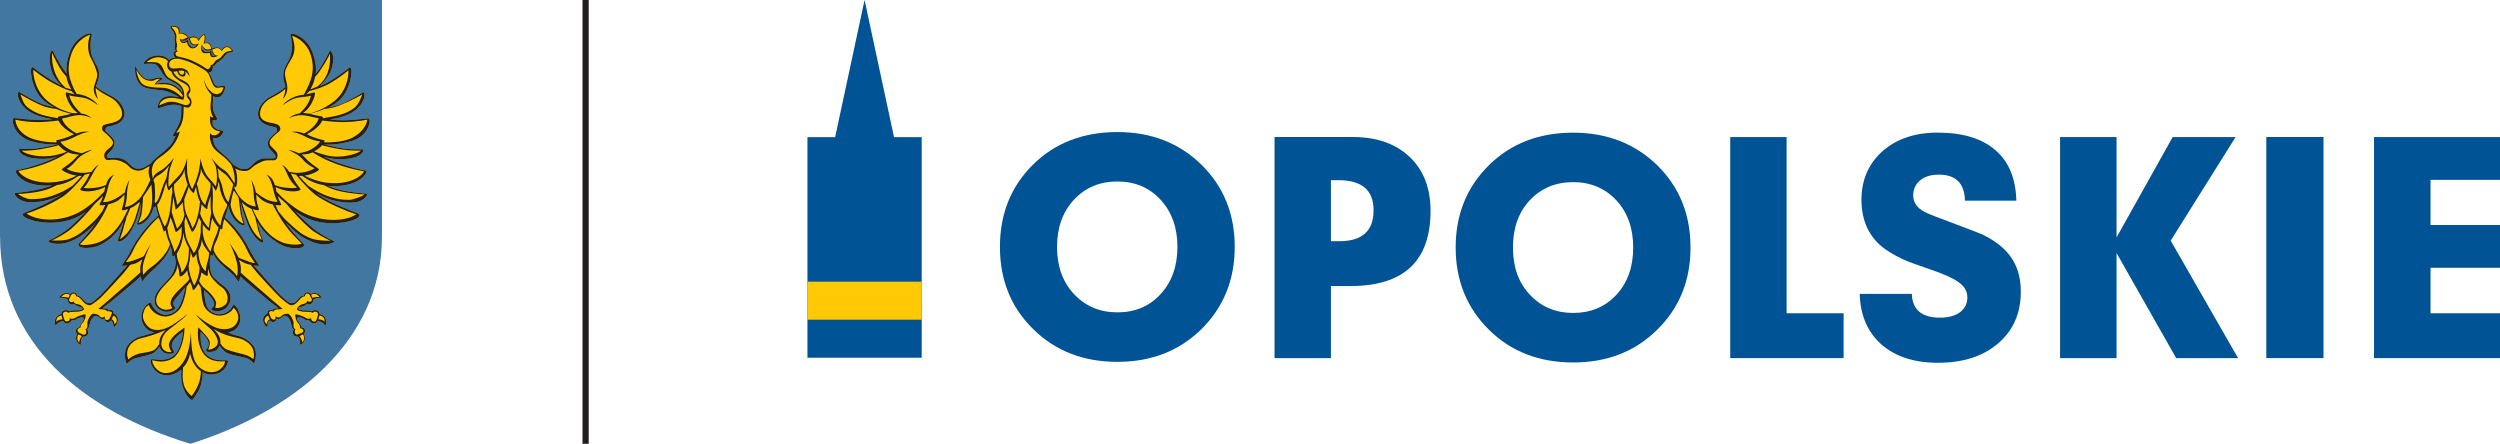 <?xml version="1.0" encoding="utf-8"?>
<!-- Generator: Adobe Illustrator 16.0.3, SVG Export Plug-In . SVG Version: 6.00 Build 0)  -->
<!DOCTYPE svg PUBLIC "-//W3C//DTD SVG 1.1//EN" "http://www.w3.org/Graphics/SVG/1.1/DTD/svg11.dtd">
<svg version="1.1" xmlns="http://www.w3.org/2000/svg" xmlns:xlink="http://www.w3.org/1999/xlink" x="0px" y="0px"
	 width="301.479px" height="53.519px" viewBox="0 0 301.479 53.519" enable-background="new 0 0 301.479 53.519"
	 xml:space="preserve">
<g id="Warstwa_1">
	<g>
		<path fill="#4277A2" d="M46.061,28.381V0H0v28.582h0.009c0.024,12.671,9.802,20.943,22.947,24.937
			c12.358-3.881,23.104-12.29,23.104-24.978V28.381z"/>
		<g>
			<g>
				<path fill="#FFC906" d="M44.138,23.342c-0.367-0.017-2.169-0.166-3.489-0.548c-0.304-0.081-0.721-0.241-1.031-0.376
					c3.73,0.295,4.863-1.769,4.537-1.835c-0.653-0.134-2.067-0.43-3.896-1.146c-0.137-0.049-1.133-0.486-1.252-0.549
					c0.63,0.188,1.289,0.31,1.95,0.31c2.849,0.015,3.036-1.204,2.781-1.196c-0.477,0.007-1.233,0.025-2.118-0.072
					c-1.014-0.111-2.6-0.541-2.6-0.541s1.117,0.246,3.295-0.353c2.252-0.612,2.514-2.789,2.079-2.766
					c-0.504,0.025-1.977,0.306-3.788,0.217c-0.19-0.006-0.661-0.057-0.828-0.064c1.106-0.191,2.447-0.534,3.254-1.283
					c1.193-1.116,0.994-2.15,0.733-1.999c-0.761,0.455-2.225,1.322-3.007,1.539c-0.367,0.094-0.724,0.198-1.162,0.302
					c0.997-0.519,1.753-1.068,2.271-2.224c0.638-1.402,0.646-2.926,0.231-2.584c-0.297,0.256-1.707,1.315-2.766,1.858
					c-0.232,0.119-0.486,0.238-0.741,0.351c0.614-0.621,1.132-1.349,1.332-1.914c0.636-1.848-0.071-2.534-0.191-2.277
					c-0.255,0.525-0.504,0.986-1.021,1.833c-0.264,0.438-0.581,0.82-0.637,0.892c0.087-0.836-0.04-1.681-0.408-2.654
					c-0.757-1.992-2.718-2.47-2.63-2.055c0.232,1.028,0.232,2.144-0.136,2.9c-0.183,0.373-0.604,1.019-0.686,1.483
					c-0.157,0.858,0.081,1.4,0.21,1.887c-0.479,0.456-1.261,0.854-1.947,1.261c-0.924,0.541-1.395,1.401-1.361,2.04
					c0.047,1.028,0.995,1.267,1.426,1.419c0.263,0.088,0.82,0.079,0.836,0.358c0,0.127,0.096,0.277-0.11,0.422
					c-0.397,0.272-0.988,0.925-0.98,1.202c0.016,0.838,0.55,1.021,0.859,1.483c0.257,0.382-0.078,0.449-0.326,0.429
					c-0.256-0.007-0.414,0.021-0.699,0c-0.503-0.028-0.997,0.138-1.413,0.52c-0.254,0.238-0.517,0.534-0.78,0.671
					c-0.351,0.183-0.757,0.103-1.028,0c-0.178-0.068-0.46-0.243-0.756-0.421c-0.06-0.089-0.127-0.176-0.201-0.259
					c-0.524-0.572-0.973-0.979-1.361-1.306c-0.312-0.254-0.526-0.493-0.679-0.782c-0.136-0.263-0.231-0.685-0.214-0.916
					c0.174,0.063,0.295,0.089,0.59,0.018c0.183-0.049,0.596-0.374,0.652-0.822c-0.525-0.119-0.813-0.173-1.117-0.479
					c-0.245-0.247-0.143-0.411-0.181-0.833c0.15,0.095,0.428,0.014,0.589-0.106c-0.079-0.263-0.613-0.813-0.565-1.802
					c0.015-0.355,0.056-0.725,0.039-0.978c0.232,0.118,0.478,0.151,0.669,0.118c0.566-0.08,0.941-1.315,0.711-1.354
					c-0.471-0.089-0.767,0.207-1.092-0.071c-0.279-0.24-0.399-1.075-0.821-1.571c0.302,0.113,0.567-0.374,0.494-0.771
					c0.231,0.031,0.271-0.072,0.359-0.202c0.127-0.181,0.293-0.27,0.39-0.35c0.247-0.19,0.35-0.229,0.517-0.414
					c0.144-0.15,0.32-0.503,0.527-0.581c0.223-0.089,0.679-0.105,0.663-0.255c-0.018-0.152-0.432-0.67-0.91-0.557
					c-0.311,0.07-0.491,0.429-0.491,0.429s-0.092-0.263-0.48-0.313c-0.151-0.031-0.488,0.043-0.687,0.138
					c-0.03-0.177-0.063-0.336-0.167-0.502c-0.065-0.104-0.144-0.171-0.238-0.198C24.992,5.083,24.825,5.1,24.69,5.162
					c0.078-0.326,0.215-0.709-0.009-1.059c-0.303,0.046-0.58,0.311-0.749,0.652c-0.063-0.145-0.262-0.303-0.389-0.351
					c-0.278-0.12-0.542,0.032-0.733,0.167c-0.019-0.024-0.034-0.055-0.049-0.089c-0.144-0.222-0.375-0.453-0.686-0.511
					c-0.303-0.053-0.422-0.014-0.422-0.014s0.103-0.384-0.08-0.621c-0.129-0.16-0.478-0.319-0.964-0.185
					c-0.272,0.082,0.224,0.51,0.311,0.719c0.07,0.175,0.186,0.375,0.137,0.749c-0.057,0.383,0.07,0.455,0.056,0.765
					c-0.026,0.317-0.168,0.541,0.127,0.741c-0.447,0.023-0.416,0.647-0.081,0.804c-0.311,0.01-0.549,0.136-0.685,0.234
					c-0.031,0.021-0.063,0.046-0.08,0.061c-0.135-0.149-0.32-0.302-0.542-0.391c-0.694-0.294-1.38-0.079-1.721,0.056
					c-0.454,0.176-1.021,0.838-0.765,0.821c0.335-0.015,1.098-0.088,1.394,0.057c0.452,0.223,0.772,1.22,1.355,1.706
					c0.089,0.071,0.216,0.144,0.358,0.223c0.35,0.199,0.814,0.414,1.004,0.584c0.398,0.349,0.485,0.548,0.526,0.89
					c-0.12-0.182-0.2-0.286-0.319-0.404c-0.256-0.248-0.589-0.472-0.907-0.615c-0.065-0.032-0.177-0.064-0.304-0.095
					c-0.287-0.065-0.686-0.121-1.004-0.065c-0.471,0.072-0.639,0.104-0.639,0.104s0.104-0.15,0.262-0.264
					c0.153-0.111,0.377-0.214,0.377-0.214s0.288-0.223-0.104-0.263c-0.613-0.049-0.819,0.175-1.131,0.197
					c-0.4,0.032-0.772,0.032-1.236-0.549c-0.462-0.582-0.694-1.059-0.694-1.059s-0.117,0.858,0.194,1.585
					c0.285,0.678,0.676,1.053,1.727,1.21c0.641,0.105,1.235,0.097,1.764,0.24c0.135,0.041,0.302,0.097,0.485,0.169
					c0.318,0.118,0.685,0.294,1.066,0.548c-0.165-0.031-0.645-0.111-1.066-0.111c-0.08,0.01-0.149,0.01-0.224,0.016
					c-0.501,0.059-0.693,0.224-0.901,0.464c-0.278,0.311-0.438,0.973-0.31,0.995c0.118,0.023,0.867-0.294,1.323-0.374
					c0.039-0.007,0.07-0.007,0.111-0.016c0.901-0.128,1.165,0.086,1.41,0.134c-0.063,0.48-0.008,1.013-0.056,1.315
					c-0.144,0.925-0.884,1.968-1.02,2.263c0.127,0.017,0.287,0.034,0.374,0c-0.111,0.233-0.312,0.782-0.646,1.149l-0.063,0.063
					c-0.709,0.766-1.108,0.917-1.97,1.737c-0.127,0.119-0.227,0.248-0.308,0.379c-0.362,0.195-0.746,0.444-0.975,0.53
					c-0.271,0.103-0.679,0.183-1.027,0c-0.271-0.136-0.535-0.438-0.789-0.668c-0.408-0.385-0.901-0.551-1.402-0.52
					c-0.296,0.016-0.454-0.017-0.711,0c-0.248,0.016-0.582-0.049-0.318-0.432c0.311-0.461,0.836-0.652,0.853-1.489
					c0.008-0.272-0.581-0.926-0.98-1.205c-0.197-0.135-0.11-0.284-0.104-0.413c0.009-0.279,0.575-0.279,0.83-0.366
					c0.439-0.144,1.388-0.382,1.434-1.412c0.034-0.636-0.438-1.504-1.369-2.048c-0.685-0.397-1.579-0.812-2.057-1.267
					c0.128-0.487,0.478-1.021,0.326-1.873c-0.088-0.463-0.509-1.108-0.692-1.483c-0.367-0.757-0.367-1.871-0.135-2.9
					c0.087-0.421-1.874,0.063-2.631,2.057C8.082,7.196,7.952,8.041,8.04,8.878C7.984,8.804,7.674,8.422,7.403,7.984
					C6.885,7.139,6.639,6.678,6.383,6.144C6.264,5.896,5.657,6.541,6.185,8.43c0.183,0.653,0.565,1.253,1.171,1.874
					c-0.255-0.112-0.335-0.192-0.574-0.319c-1.06-0.543-2.462-1.593-2.764-1.849c-0.408-0.343-0.408,1.178,0.23,2.581
					c0.518,1.157,1.284,1.707,2.272,2.217c-0.441-0.095-0.799-0.198-1.157-0.297c-0.78-0.213-2.256-1.083-3.013-1.535
					c-0.265-0.152-0.464,0.882,0.732,2c0.806,0.747,2.152,1.093,3.252,1.273c-0.158,0.007-0.638,0.063-0.827,0.073
					c-1.81,0.079-3.286-0.19-3.788-0.217c-0.437-0.024-0.158,2.199,2.097,2.813c2.176,0.6,3.275,0.305,3.275,0.305
					s-1.584,0.43-2.588,0.54c-0.895,0.098-1.651,0.081-2.122,0.073c-0.254-0.007-0.068,1.203,2.773,1.195
					c0.662,0,1.148-0.073,1.778-0.264c-0.127,0.063-1.045,0.463-1.18,0.519c-1.834,0.719-3.14,0.995-3.795,1.123
					c-0.326,0.073,0.606,2.121,4.336,1.825c-1.053,0.4-2.51,0.727-4.408,0.902C1.5,23.301,2.197,24.274,3.34,24.369
					c2.039,0.151,3.801-0.694,4.327-1.012c-0.111,0.09-2.351,1.411-4.742,2.313c-1.125,0.422,2.71,2.015,6.057,0.645
					c0.502-0.199,0.803-0.39,1.356-0.78c-0.694,0.699-1.228,1.291-1.985,1.951c-0.503,0.438-1.977,1.339-2.456,1.521
					c-0.397,0.152,0.91,0.711,2.424,0.168c1.891-0.669,3.164-2.256,3.284-2.389c-0.909,1.33-1.722,2.149-2.065,2.54
					c-0.421,0.485,0.702,0.791,2.073,0.4c0.963-0.28,2.167-1.246,2.797-2.185c0.096-0.136,0.27-0.398,0.496-0.798
					c-0.065,0.233-0.496,1.688-0.694,2.218c-0.152,0.382,1.202,0.277,2.184-2.347c0.318-0.85,0.453-1.513,0.622-2.142
					c-0.074,0.615-0.096,1.075-0.12,1.221c-0.072,0.493-0.239,0.891-0.377,1.298c-0.094,0.287,1.356,0.143,1.979-1.865
					c0.013-0.041,0.027-0.089,0.037-0.136c0.05,0.017,0.164-0.064,0.251-0.119c0.093,0.446,0.195,0.808,0.301,1.133
					c-1.346,1.13-2.603,2.815-3.163,3.938c-0.415,0.844-0.884,1.529-1.235,2.064c-0.056,0.087,0.263,0.061,0.655,0
					c-0.232,0.262-0.433,0.491-0.545,0.62c-0.285,0.342-2.413,2.742-2.732,3.029s-0.964,0.867-1.115,0.893
					c-0.473,0.054-0.623-0.08-0.886-0.391c-0.223-0.271-0.446-0.526-0.766-0.51c-0.039-0.351-0.517-0.607-0.813-0.201
					c0,0-0.229-0.167-0.63-0.104c-0.372,0.064-0.604,0.328-0.74,0.576c0.4-0.05,0.828,0.056,1.06,0.223
					c-0.063,0.381,0.399,0.723,0.75,0.493c0.16,0.201,0.502,0.342,0.78,0.391c0.272,0.041,0.303,0.232,0.12,0.304
					c-0.136,0.049-0.265,0.086-0.468,0.096c-0.33,0.023-0.446-0.025-0.662,0.023c-0.233,0.041-0.32,0.095-0.32,0.095
					s-0.358-0.285-0.751-0.062c-0.229,0.12-0.222,0.372-0.222,0.372s-0.486,0.113-0.678,0.479c-0.16,0.285-0.12,0.62-0.047,0.916
					c0.024,0.129,0.238-0.502,0.957-0.533c0.063,0.149,0.279,0.335,0.54,0.271c0.368-0.097,0.511-0.391,0.511-0.391
					s0.191,0.12,0.605-0.134c0.526-0.319,0.782-0.16,0.82-0.098c0.034,0.064-0.078,0.352-0.27,0.589
					c-0.159,0.194-0.271,0.375-0.289,0.56c-0.374-0.055-0.581,0.483-0.237,0.717c-0.071,0.111-0.159,0.396-0.152,0.583
					c0,0.262,0.184,0.63,0.56,0.772c0.061,0.021-0.033-0.423,0.127-0.79c0.072-0.169,0.248-0.214,0.248-0.214
					s0.311,0.061,0.46-0.232c0.121-0.225,0.087-0.463-0.054-0.622c0.071-0.03,0.134-0.078,0.207-0.254
					c0.069-0.183,0.144-0.534,0.206-0.743c0.087-0.252,0.31-0.508,0.423-0.58c0.128-0.089,0.375-0.097,0.55,0.072
					c0.439,0.412,0.7,0.198,0.7,0.198s-0.022,0.327,0.321,0.399c0.317,0.07,0.452-0.167,0.452-0.167
					c0.114,0.031,0.177,0.113,0.232,0.245c0.081,0.19,0.097,0.366,0.097,0.575c0.294-0.136,0.62-0.679,0.501-1.14
					c-0.087-0.326-0.517-0.543-0.517-0.543s0.046-0.247-0.154-0.355c-0.23-0.13-0.453-0.01-0.453-0.01s0.007-0.177-0.328-0.238
					c-0.223-0.034-0.39,0.047-0.341-0.034c0.047-0.078,1.035-0.812,1.035-0.812s1.865-1.571,2.336-1.961
					c0.391-0.318,0.813-0.709,1.204-1.075c0.063,0.396,0.151,0.685,0.229,0.573c0.257-0.334,0.567-0.694,0.884-0.99
					c1.04-0.951,2.131-1.91,2.475-3.214c0.104,0.323,0.186,0.676,0.197,1.063c0.007,0.28,0.105,0.213,0.325,0.071
					c0,0.295,0.097,0.573,0.113,0.829c-0.017,0.415-0.081,0.518-0.232,0.988c-0.088,0.271-0.262,0.543-0.493,0.83
					c-0.254,0.31-0.583,0.643-0.948,1.035c-0.623,0.66-0.94,1.203-0.879,1.928c0.052,0.558,0.478,0.91,0.999,1.103
					c0.261,0.102,0.559,0.102,0.828,0.037c0.255-0.062,0.486-0.181,0.662-0.342c0.087-0.166-0.424-0.404-0.153-0.916
					c0.161-0.295,0.901-1.116,1.332-1.635c-0.159,1.148-0.573,2.224-0.917,2.606c-0.279,0.312-0.574,0.502-0.924,0.597
					c-0.165,0.049-0.344,0.074-0.541,0.083c-0.671,0.021-1.556-0.711-1.715-1.484c-0.478,0.017-1.044,0.78-1.148,1.45
					c-0.128,0.798,0.318,1.595,0.869,1.928c0.175,0.104,0.502,0.193,0.677,0.248c-0.859,0.272-1.695,0.461-1.977,0.591
					c-0.796,0.358-1.435,0.958-1.544,1.72c-0.016,0.13-0.024,0.247-0.033,0.359v0.136c0.018,0.614,0.232,0.979,0.232,0.979
					s0.438-0.421,0.667-0.53c0.521-0.265,1.461-0.353,2.369-0.688c0.271-0.097,0.566-0.406,0.892-0.838
					c0.049,0.182,0.201,0.359,0.359,0.542c0.207,0.246,0.582,0.319,0.893,0.303c0.207-0.007,0.393-0.057,0.478-0.112
					c0.161-0.118-0.214-0.446-0.239-0.804c-0.047-0.605,0.502-1.163,1.346-1.761c-0.127,1.806-0.812,2.757-1.32,3.051
					c-0.09,0.058-0.175,0.098-0.264,0.137c-1.172,0.511-2.249-0.119-2.303,0.263c-0.064,0.512,0.462,1.49,1.386,1.737
					c0.326,0.087,0.63,0.097,0.917,0.057c0.551-0.08,1.02-0.36,1.395-0.67c-0.029,0.366-0.029,0.695-0.022,0.973
					c0.047,1.138,0.533,1.991,0.915,2.413c0.207,0.24,0.399,0.337,0.455,0.267c0.398-0.505,0.885-1.232,1.06-1.995
					c0.087-0.39,0.169-0.846,0.176-1.354c0.198,0.127,0.391,0.229,0.686,0.278c0.071,0.008,0.143,0.016,0.223,0.025
					c1.746,0.063,2.193-1.468,2.126-1.669c-0.069-0.196-1.353,0.201-2.349-0.54c-0.129-0.097-0.254-0.208-0.369-0.344
					c-0.342-0.415-0.676-1.164-0.564-2.614c0.352,0.353,0.68,0.653,0.878,1.119c0.021,0.046,0.039,0.101,0.056,0.147
					c0.046,0.176,0.039,0.319,0,0.439c-0.09,0.271-0.319,0.422-0.295,0.558c0.022,0.096,0.134,0.152,0.295,0.168
					c0.325,0.039,0.836-0.072,1.05-0.295c0.136-0.15,0.231-0.302,0.288-0.462c0.344,0.493,0.726,0.837,1.004,0.939
					c0.908,0.337,1.96,0.415,2.48,0.678c0.23,0.111,0.669,0.534,0.669,0.534s0.215-0.368,0.229-0.98v-0.136
					c-0.006-0.113-0.015-0.229-0.028-0.361c-0.114-0.753-0.863-1.352-1.668-1.72c-0.256-0.109-0.939-0.199-1.676-0.541
					c0.592-0.103,1.189-0.414,1.42-1.172c0.231-0.764-0.133-1.865-0.764-2.223c-0.326,0.854-1.021,1.154-1.611,1.194
					c-0.517,0.042-1.075-0.245-1.394-0.621c-0.024-0.031-0.048-0.056-0.063-0.079c-0.278-0.375-0.438-1.459-0.488-2.199
					c0.176,0.136,0.365,0.303,0.552,0.494c0.334,0.342,0.621,0.748,0.685,1.106c0.073,0.366-0.422,0.614-0.373,0.691
					c0.629,0.583,1.681,0.058,1.911-0.235c0.366-0.479,0.471-0.878,0.425-1.331c-0.059-0.464-0.448-0.998-0.799-1.229
					c-0.406-0.273-0.853-0.662-1.164-0.981c-0.486-0.542-0.519-1.321-0.533-1.937c0.041-0.229,0.071-0.494,0.134-0.828
					c0.225,0.177,0.247,0.112,0.28-0.095c0.004-0.028,0.008-0.056,0.011-0.082c0.301,0.777,1.117,1.479,2.125,2.319
					c0.335,0.281,0.636,0.693,0.893,1.037c0.079,0.11,0.175-0.198,0.24-0.606c0.389,0.368,0.813,0.743,1.188,1.062
					c0.47,0.39,2.342,1.961,2.342,1.961s0.979,0.733,1.038,0.812c0.046,0.081-0.121,0-0.344,0.034
					c-0.336,0.062-0.336,0.238-0.336,0.238s-0.223-0.12-0.454,0.01c-0.191,0.108-0.149,0.355-0.149,0.355s-0.424,0.217-0.512,0.543
					c-0.127,0.461,0.199,1.004,0.493,1.14c0-0.209,0.025-0.385,0.104-0.575c0.048-0.132,0.12-0.214,0.223-0.245
					c0,0,0.145,0.237,0.455,0.167c0.351-0.072,0.327-0.399,0.327-0.399s0.265,0.214,0.694-0.198
					c0.181-0.169,0.431-0.161,0.558-0.072c0.112,0.072,0.326,0.328,0.412,0.58c0.074,0.209,0.138,0.561,0.209,0.743
					c0.07,0.176,0.138,0.224,0.207,0.254c-0.144,0.159-0.165,0.397-0.057,0.622c0.153,0.293,0.471,0.232,0.471,0.232
					s0.17,0.045,0.239,0.214c0.17,0.367,0.073,0.812,0.137,0.79c0.374-0.143,0.551-0.511,0.558-0.772
					c0-0.187-0.081-0.472-0.152-0.583c0.344-0.233,0.13-0.771-0.24-0.717c-0.014-0.185-0.132-0.365-0.285-0.56
					c-0.19-0.237-0.311-0.524-0.271-0.589c0.04-0.063,0.288-0.222,0.813,0.098c0.422,0.254,0.613,0.134,0.613,0.134
					s0.137,0.294,0.512,0.391c0.263,0.064,0.477-0.121,0.541-0.271c0.711,0.031,0.925,0.662,0.957,0.533
					c0.072-0.296,0.104-0.631-0.046-0.916c-0.2-0.366-0.688-0.479-0.688-0.479s0.01-0.252-0.214-0.372
					c-0.393-0.224-0.749,0.062-0.749,0.062s-0.097-0.054-0.329-0.095c-0.214-0.049-0.334,0-0.659-0.023
					c-0.201-0.01-0.326-0.047-0.463-0.096c-0.185-0.071-0.16-0.263,0.119-0.304c0.271-0.049,0.622-0.189,0.781-0.391
					c0.34,0.229,0.812-0.112,0.749-0.493c0.221-0.167,0.659-0.272,1.053-0.223c-0.128-0.248-0.368-0.512-0.733-0.576
					c-0.399-0.063-0.639,0.104-0.639,0.104c-0.288-0.406-0.765-0.149-0.813,0.201c-0.319-0.017-0.544,0.238-0.766,0.51
					c-0.254,0.311-0.405,0.444-0.876,0.391c-0.151-0.025-0.808-0.605-1.125-0.893c-0.31-0.287-2.438-2.688-2.725-3.029
					c-0.119-0.129-0.309-0.358-0.542-0.62c0.383,0.061,0.709,0.087,0.646,0c-0.353-0.535-0.814-1.221-1.235-2.064
					c-0.544-1.102-1.591-2.605-2.899-3.724c0.055-0.169,0.123-0.359,0.204-0.581c0.105-0.294,0.16-0.457,0.216-0.802
					c0.025,0.109,0.053,0.22,0.087,0.331c0.638,2.039,2.01,2.184,1.896,1.849c-0.133-0.4-0.277-0.828-0.349-1.321
					c-0.024-0.193-0.088-0.708-0.152-1.267c0.169,0.627,0.391,1.377,0.71,2.229c0.979,2.623,2.186,2.808,2.032,2.423
					c-0.208-0.525-0.446-1.147-0.59-1.808c-0.023-0.112-0.068-0.304-0.127-0.534c0.175,0.319,0.278,0.493,0.421,0.709
					c0.631,0.939,2.083,2.041,3.046,2.32c1.37,0.392,2.495,0.089,2.073-0.398c-0.344-0.391-1.252-1.251-2.17-2.575
					c0.127,0.134,0.248,0.264,0.375,0.381c1.139,1.094,1.667,1.524,3.013,2.052c1.499,0.573,2.819-0.026,2.432-0.176
					c-0.484-0.186-1.986-1.082-2.485-1.524c-0.759-0.652-1.499-1.368-2.193-2.071c0.55,0.391,1.084,0.703,1.586,0.907
					c3.347,1.372,7.123-0.127,6.033-0.612c-0.813-0.359-3.173-1.188-4.726-2.248c-0.102-0.069-0.217-0.151-0.325-0.237
					c0.532,0.31,1.13,0.637,1.767,0.819c1.157,0.327,2.072,0.407,2.894,0.327C43.914,24.293,44.529,23.365,44.138,23.342z
					 M23.48,5.657c-0.312,0.111-0.416,0.007-0.607-0.232c-0.047-0.063-0.088-0.127-0.111-0.207
					c-0.063-0.142-0.079-0.313-0.088-0.452c-0.143,0.094-0.335,0.295-0.591,0.295c-0.111,0-0.215-0.168-0.215-0.168
					s0.328,0.049,0.439,0.013c0.161-0.053,0.311-0.181,0.406-0.284c0.016,0.04,0.032,0.072,0.048,0.11
					c0.104,0.28,0.207,0.55,0.384,0.653c0.312,0.185,0.493,0.04,0.493,0.04S23.598,5.608,23.48,5.657z M24.992,6.271
					c-0.183,0.016-0.397-0.073-0.547-0.279c-0.169-0.223-0.049-0.478-0.049-0.478s0.069,0.365,0.381,0.548
					c0.088,0.059,0.224,0.066,0.36,0.049c0.118-0.015,0.256-0.056,0.367-0.102c0.014,0.188,0.069,0.383,0.143,0.493
					c0.143,0.215,0.27,0.207,0.27,0.207s-0.03,0.047-0.198,0.032c-0.087-0.015-0.16-0.12-0.193-0.225
					C25.494,6.421,25.48,6.11,25.48,6.11s-0.15,0.096-0.343,0.145C25.09,6.262,25.041,6.271,24.992,6.271z"/>
			</g>
		</g>
		<g>
			<path fill="#231F20" d="M42.201,24.092c-0.869,0.023-1.453-0.048-2.455-0.367c-1.006-0.318-1.882-0.854-2.576-1.321
				c-0.388-0.383-0.771-0.799-1.113-1.188c0.119,0,0.246,0,0.375-0.007c0.781,0.55,1.649,0.971,2.613,1.113
				c0.432,0.224,0.819,0.398,1.139,0.511c1.253,0.42,3.251,0.615,3.765,0.615C43.746,23.675,42.566,24.075,42.201,24.092
				 M38.384,23.74c1.539,0.973,3.627,1.818,4.583,2.104c-1.34,0.925-4.376,0.981-6.718-0.359c-0.988-0.567-2.035-1.428-2.903-2.37
				c-0.055-0.188-0.079-0.371-0.11-0.577c0.118,0.089,0.173,0.096,0.229,0.119c1.508,0.685,2.941,0.391,2.767,0.137
				c-0.23-0.336-0.727-0.918-1.021-1.586c-0.055-0.121-0.104-0.184-0.158-0.298c0.149,0.057,0.516,0.136,0.646,0.153
				C36.472,22.026,37.594,23.237,38.384,23.74 M37.448,27.623c0.514,0.438,1.933,1.228,2.416,1.41c-0.702,0-1.735-0.033-2.391-0.297
				c-1.323-0.542-1.695-1.043-2.668-1.88c-0.448-0.382-0.808-0.836-1.221-1.346c-0.094-0.193-0.264-0.544-0.365-0.798
				c0.428,0.08,0.763,0.08,0.675-0.11c-0.102-0.233-0.324-0.592-0.414-0.982c0.313,0.329,0.727,0.662,1.044,0.941
				C35.346,25.565,36.342,26.656,37.448,27.623 M36.374,29.374c-0.248,0.187-1.577,0.187-2.438-0.19
				c-1.004-0.431-1.794-1.194-2.383-2.016c-0.343-0.471-0.7-1.115-1.084-1.961c0.485,0.183,0.806,0.192,0.749,0.015
				c-0.062-0.182-0.334-1.076-0.301-1.457c0-0.104,0.005-0.199,0-0.303c0.214,0.254,0.453,0.494,0.723,0.694
				c0.295,0.207,0.741,0.389,1.267,0.499c0.208,0.504,0.521,0.967,0.67,1.237C34.669,27.847,35.952,28.891,36.374,29.374
				 M31.051,27.383c0.088,0.628,0.335,0.925,0.511,1.545c-0.495-0.315-1.157-0.954-1.746-2.605
				c-0.265-0.724-0.487-1.387-0.678-1.968c0.048,0.056,0.096,0.103,0.136,0.15c0.296,0.304,0.693,0.535,1.067,0.687
				c0.153,0.397,0.304,0.727,0.438,1.021C30.866,26.665,31.004,27.071,31.051,27.383 M28.263,22.704
				c0.02-0.08,0.035-0.162,0.047-0.238c0.015,0.022,0.07,0.087,0.096,0.104c0.123,0.09,0.384-1.2-0.033-2.263
				c0.18,0.104,0.353,0.199,0.488,0.229c0.533,0.12,0.853,0.128,1.171-0.039c0.264-0.136,0.438-0.405,0.772-0.6
				c0.551-0.323,0.925-0.509,1.283-0.55c0.254-0.03,0.69-0.015,0.956-0.015c0.384,0,0.567-0.613,0.303-0.987
				c-0.357-0.535-0.94-0.711-0.827-1.26c0.039-0.233,0.38-0.605,0.691-0.86c0.192-0.152,0.583-0.471,0.589-0.59
				c0.047-0.534-0.35-0.63-0.611-0.718c-0.432-0.143-1.777-0.126-1.833-1.156c-0.024-0.637,0.406-1.394,1.187-1.849
				c0.567-0.34,0.867-0.438,1.379-0.805c0.183-0.135,0.311-0.23,0.478-0.392c0.031,0.503-0.308,1.26-0.308,1.26
				c1.178-1.297,0.091-2.392,0.3-3.361c0.097-0.457,0.525-1.142,0.75-1.501c0.524-0.869,0.444-1.783,0.079-2.787
				c0.598,0.135,1.696,0.835,2.152,2.03c0.765,2.049,0.145,3.451-0.726,5.061c-1.794,0.178-2.574,1.283-2.574,1.283
				c0.543-0.376,1.164-0.813,1.881-0.933c0.471-0.071,1.155-0.103,1.537-0.237c-0.056,0.317-0.246,0.979-0.931,1.713
				c-0.111,0.128-0.264,0.28-0.433,0.438c-0.422,0.048-0.796,0.206-1.283,0.542l0.009,0.007c0.767-0.31,1.299-0.396,1.881-0.318
				c0.543,0.071,1.25,0.304,1.683,0.334c-0.064,0.464-0.54,1.054-1.181,1.508c-0.199,0.137-0.381,0.247-0.563,0.341
				c-0.545-0.214-1.103-0.286-1.54-0.174c0.606,0,1.348,0.374,1.834,0.621c0.558,0.287,1.307,0.502,1.618,0.502
				c-0.072,0.294-0.878,0.998-1.684,1.235c-0.263,0.081-0.563,0.146-0.877,0.2c-0.637-0.318-1.267-0.423-1.267-0.423
				c0.728,0.375,1.301,0.631,1.763,1.182c0.421,0.509,0.938,0.804,1.41,1.051c-0.375,0.279-1.58,0.701-2.677,0.502
				c-0.128-0.025-0.264-0.047-0.382-0.065c-0.256-0.396-0.544-0.699-0.872-0.859c0.415,0.423,0.584,1.075,0.879,1.619
				c0.238,0.428,0.598,0.828,0.939,1.122c-0.248,0.136-1.761,0.086-2.525-0.237c-0.05-0.018-0.096-0.041-0.161-0.066
				c-0.224-0.804-0.558-1.003-0.988-1.273c0.409,0.492,0.604,0.933,0.797,1.771c0.153,0.646,0.271,1.042,0.52,1.521
				c-0.622,0.079-1.437-0.278-1.93-0.631c-0.303-0.214-0.517-0.366-0.676-0.483c-0.064-0.495-0.288-1.092-0.551-1.523
				c0.174,0.532,0.31,1.393,0.31,2.007c0,0.319,0.123,0.71,0.232,1.212c-0.455-0.056-1.028-0.223-1.665-0.846
				C28.898,23.789,28.583,23.315,28.263,22.704 M29.027,25.79c0.053,0.342,0.27,0.933,0.333,1.195
				c-0.945-0.438-1.379-1.321-1.563-2.29c0.051-0.368,0.149-0.955,0.391-1.72c0.001-0.005,0.003-0.011,0.004-0.015l0.571,0.835
				C28.843,24.299,28.956,25.375,29.027,25.79 M27.554,24.369c-0.394-0.349-0.624-1.161-0.759-1.87
				c-0.078-0.426-0.288-0.8-0.432-1.156c0.007-0.616-0.134-1.086-0.134-1.086s0.38,0.393,0.931,0.743
				c0.239,0.159,0.656,0.786,0.951,1.202C28.086,22.69,27.711,23.66,27.554,24.369 M27.074,25.501
				c-0.156,0.325-0.248,0.618-0.314,0.886l-0.015,0.021l0.013-0.018c-0.08,0.312-0.122,0.586-0.186,0.834
				c-0.431-0.472-0.774-1.1-0.885-1.675c-0.088-0.476-0.032-1.004-0.018-1.538c0.018-0.563-0.015-1.148-0.063-1.681
				c0.183,0.264,0.302,0.502,0.353,0.622c0.068,0.19,0.323-0.375,0.397-1.076c0.047,0.215,0.111,0.438,0.134,0.652
				c0.081,0.701,0.471,1.705,0.908,2.113C27.354,25,27.186,25.279,27.074,25.501 M29.695,29.943c0.39,0.859,0.686,1.25,1.039,1.776
				c-0.281,0.04-1.006-0.278-1.43-0.433c-0.19-0.071-0.349-0.118-0.541-0.222c-0.249-0.572-0.652-1.131-1.068-1.746
				c0.527,1.078,0.806,2.026,0.893,2.448c0.111,0.541,0.104,1.315-0.018,1.53c-0.198-0.344-0.803-0.908-1.084-1.107
				c-0.484-0.332-1.422-1.134-1.739-2.053c0.019-0.239,0.057-0.479,0.204-0.779c0.295-0.597,0.484-1.202,0.604-1.775
				c0.128,0.069,0.231,0.158,0.254-0.034c0.045-0.334,0.077-0.61,0.236-1.129C28.293,27.625,29.332,29.126,29.695,29.943
				 M31.051,32.954c0.263,0.312,2.398,2.63,2.773,2.967c0.319,0.286,1.06,0.868,1.211,0.881c0.47,0.064,0.846-0.372,1.108-0.693
				c0.224-0.269,0.453-0.397,0.63-0.38c-0.007-0.303,0.353-0.47,0.563-0.167l0.233,0.455c0.182,0.363-0.271,0.478-0.525,0.246
				c-0.01,0.253-0.328,0.391-0.598,0.43c-0.271,0.048-0.733,0.462-0.599,0.67c0.079,0.111,0.51,0.21,0.718,0.224
				c0.373,0.039,0.588,0.008,0.786,0.032c0.241,0.032,0.377,0.109,0.377,0.109s0.146-0.236,0.444-0.109
				c0.234,0.104,0.169,0.382,0.169,0.373c-0.03,0.159-0.15,0.488-0.15,0.488c-0.063,0.159-0.111,0.365-0.389,0.288
				c-0.274-0.082-0.299-0.266-0.265-0.417c-0.121,0.12-0.446,0.129-0.631,0.007c-0.477-0.324-1.26-0.502-1.281-0.438
				c-0.072,0.143,0.071,0.821,0.341,1.06c0.183,0.168,0.214,0.422,0.231,0.614c0.391,0.018,0.518,0.399,0.215,0.532l-0.462,0.177
				c0,0-0.215,0.145-0.334-0.081C35.5,40,35.537,39.817,35.642,39.755c-0.063-0.034-0.142-0.105-0.216-0.281
				c-0.069-0.183,0.016-0.52-0.047-0.718c-0.151-0.447-0.319-0.734-0.582-0.894c-0.111-0.071-0.646,0-0.804,0.199
				c-0.288,0.368-0.678,0.194-0.783,0.033c0.063,0.208,0.048,0.495-0.247,0.446c-0.167-0.03-0.272-0.185-0.272-0.185
				s-0.118-0.246-0.165-0.389c-0.055-0.146-0.137-0.327,0-0.396c0.23-0.136,0.406,0.014,0.406,0.014s0.198-0.271,0.422-0.262
				c0.223,0,0.736-0.064,0.736-0.064l-1.326-1.125c0,0-1.72-1.514-2.192-1.902c-0.469-0.394-1.041-0.904-1.544-1.358
				c0.021-0.288,0.031-0.573,0.006-0.757c-0.032-0.236-0.11-0.499-0.223-0.78c0.288,0.189,0.559,0.341,0.79,0.431
				c0.137,0.046,0.376,0.113,0.63,0.166C30.581,32.372,30.891,32.77,31.051,32.954 M38,35.448c0.231,0.032,0.433,0.201,0.52,0.384
				c-0.272-0.057-0.607,0-0.827,0.097l-0.17-0.36C37.522,35.568,37.682,35.401,38,35.448 M36.671,40.742
				c0.015,0.256-0.104,0.431-0.265,0.589c0.041-0.222-0.032-0.366-0.096-0.51c-0.049-0.104-0.19-0.286-0.19-0.286l0.383-0.215
				C36.646,40.428,36.654,40.583,36.671,40.742 M32.263,38.756c-0.049,0.127-0.033,0.082-0.072,0.341
				c-0.247-0.195-0.384-0.412-0.19-0.755c0.12-0.238,0.324-0.28,0.324-0.28l0.217,0.439C32.541,38.501,32.333,38.572,32.263,38.756
				 M25.394,30.347c-0.225-0.229-0.656-1.043-0.79-1.506c-0.138-0.455-0.2-1.14-0.151-1.808c0.279,0.486,0.858,0.963,0.878,0.756
				c0.014-0.365,0.142-1.092,0.27-1.506c0.104,0.414,0.582,0.979,0.758,1.147c-0.12,0.358-0.128,0.605-0.353,1.06
				C25.79,28.928,25.519,29.798,25.394,30.347 M25.703,33.68c0.302,0.32,0.574,0.647,0.988,0.914
				c0.352,0.232,0.589,0.555,0.708,0.999c0.08,0.303,0.087,0.772-0.126,1.043c-0.23,0.296-0.94,0.661-1.332,0.446
				c0.073-0.143,0.159-0.479,0.112-0.639c-0.192-0.589-0.805-1.251-1.316-1.625c-0.311-0.225-0.63-0.694-0.725-0.939
				c0.136-0.415,0.239-0.709,0.288-1.038c0.366,0.375,0.758,0.519,0.765,0.336c0-0.255-0.018-0.343,0.048-0.797
				C25.217,32.874,25.304,33.244,25.703,33.68 M24.682,37.051c0.472,0.695,1.214,1.053,1.865,1.011
				c0.62-0.029,1.35-0.373,1.619-0.939c0.373,0.317,0.709,0.91,0.518,1.506c-0.312,0.997-1.323,1.219-2.36,0.973
				c-0.668-0.167-1.952-0.963-2.726-1.706c0.479,0.759,1.667,1.57,2.081,2.074c0.438,0.542,0.797,1.298,0.446,1.72
				c-0.198,0.241-0.693,0.526-1.028,0.455c0.127-0.261,0.311-0.742,0.136-1.1c-0.231-0.477-0.98-1.228-1.329-1.579
				c-0.232,1.74,0.373,2.887,0.725,3.292c0.908,1.061,2.285,0.781,2.502,0.813c0.015,0.431-0.623,1.433-1.841,1.3
				c-0.653-0.071-1.563-0.518-1.93-1.714c-0.311-1.006-0.328-2.535-0.333-3.253c-0.018,0.711-0.145,2.207-0.653,3.275
				c-0.544,1.124-1.501,1.929-2.614,1.794c-0.703-0.088-1.395-0.893-1.41-1.53c0.354,0.049,1.433,0.464,2.588-0.302
				c0.509-0.342,1.283-1.596,1.315-3.643c-0.846,0.597-1.777,1.283-1.882,2.017c-0.045,0.357,0.263,0.819,0.296,0.932
				c-0.264,0.056-0.732-0.008-1.02-0.367c-0.352-0.446-0.193-1.283,0.253-1.897c0.321-0.436,2.139-1.592,2.726-2.334
				c-0.693,0.573-2.142,1.7-3.076,1.881c-0.596,0.128-1.058,0.055-1.361-0.104c-0.566-0.311-1.068-1.114-0.94-1.722
				c0.142-0.653,0.365-0.941,0.692-1.124c0.192,0.66,1.014,1.355,1.922,1.389c0.622,0.014,1.188-0.265,1.68-0.759
				c0.415-0.413,0.861-1.714,0.956-2.837c0.201-0.288,0.329-0.4,0.425-0.572c0.127,0.294,0.254,0.58,0.295,0.842
				c0.07,0.407,0.485-0.253,0.687-0.637c0.087,0.127,0.174,0.28,0.293,0.423C24.307,35.458,24.403,36.629,24.682,37.051
				 M28.843,40.804c0.718,0.176,1.57,0.765,1.722,1.513c0.134,0.657,0.025,0.815-0.016,0.992c-0.216-0.194-0.702-0.449-0.957-0.52
				c-0.765-0.232-1.282-0.287-2.192-0.621c-0.325-0.12-0.565-0.367-0.818-0.733c0.055-0.799-0.335-1.242-0.84-1.762
				C27.043,40.447,27.807,40.551,28.843,40.804 M24.107,45.756c-0.142,0.707-0.733,1.753-1.019,1.998
				c-0.422-0.445-0.988-0.827-1.067-2.302c-0.017-0.288,0.03-0.767,0.055-1.143c0.686-0.651,0.852-1.688,0.852-1.688
				s0.233,1.452,1.299,2.136C24.214,45.108,24.173,45.444,24.107,45.756 M19.207,41.474c-0.263,0.39-0.446,0.677-0.771,0.807
				c-0.911,0.335-1.204,0.166-2.041,0.493c-0.239,0.103-0.646,0.263-0.901,0.589c-0.04-0.175-0.248-0.429-0.12-1.078
				c0.151-0.754,0.892-1.33,1.617-1.488c0.68-0.16,1.713-0.437,2.983-0.995C19.646,40.158,19.177,40.605,19.207,41.474
				 M22.234,34.328c-0.509,0.499-1.169,1.098-1.416,1.504c-0.295,0.494-0.368,0.935-0.018,1.322c-0.237,0.12-0.621,0.256-0.98,0.177
				c-0.533-0.12-0.932-0.453-0.98-1.011c-0.047-0.465,0.24-1.07,0.854-1.739c0.631-0.68,1.202-1.229,1.45-1.739
				c0.117-0.256,0.24-0.525,0.269-0.938c0.112,0.501,0.192,0.772,0.217,1.288c0.016,0.377,0.598-0.078,0.852-0.445
				c0.024-0.031,0.065-0.15,0.09-0.191c0.021,0.144,0.054,0.36,0.087,0.495c0.04,0.166,0.118,0.438,0.175,0.597
				C22.714,33.918,22.45,34.111,22.234,34.328 M21.032,30.387c-0.056-0.444-0.384-1.115-0.599-1.689
				c-0.102-0.28-0.174-0.751-0.27-1.22c0.15-0.264,0.302-0.862,0.422-1.273c0.224,0.572,0.464,1.281,0.573,1.713
				c0.049,0.199,0.551-0.272,0.772-0.592c-0.047,0.391,0.009,0.782-0.055,1.116C21.789,28.903,21.504,29.806,21.032,30.387
				 M18.052,32.356c-0.311,0.209-0.566,0.575-0.781,0.787c-0.064-0.277-0.102-0.858,0-1.313c0.135-0.58,0.444-1.475,0.917-2.405
				c-0.328,0.485-0.622,0.995-0.845,1.465c-0.264,0.144-0.526,0.255-0.788,0.351c-0.415,0.16-1.086,0.398-1.364,0.358
				c0.353-0.524,0.565-0.734,0.957-1.593c0.383-0.854,1.609-2.542,2.939-3.778l0.226,0.422c0.137,0.372,0.272,0.739,0.405,1.203
				c0.032,0.109,0.174,0.024,0.259-0.107l0.008,0.021c0.054,0.373,0.135,0.732,0.258,1.049c0.072,0.177,0.152,0.383,0.232,0.599
				c0.006,0.02,0.015,0.04,0.021,0.06C20.034,30.906,18.585,31.993,18.052,32.356 M16.928,32.117c-0.024,0.184-0.016,0.455,0,0.732
				c-0.502,0.463-1.092,0.981-1.562,1.383c-0.472,0.389-2.191,1.902-2.191,1.902l-1.322,1.125c0,0,0.429,0.064,0.651,0.064
				c0.224-0.009,0.422,0.212,0.422,0.212s0.28-0.045,0.511,0.082c0.136,0.079,0.024,0.205-0.024,0.351
				c-0.048,0.143-0.174,0.389-0.174,0.389s-0.096,0.2-0.272,0.233c-0.293,0.055-0.381-0.266-0.325-0.471
				c-0.097,0.158-0.407,0.311-0.692-0.058c-0.161-0.199-0.694-0.271-0.816-0.199c-0.254,0.159-0.42,0.446-0.573,0.894
				c-0.071,0.198,0.018,0.535-0.054,0.718c-0.064,0.176-0.146,0.247-0.216,0.281c0.111,0.062,0.176,0.245,0.056,0.466
				c-0.118,0.226-0.391,0.105-0.391,0.105l-0.408-0.201c-0.31-0.133-0.254-0.564,0.138-0.587c0.019-0.192,0.097-0.441,0.279-0.605
				c0.278-0.248,0.413-0.871,0.351-1.014c-0.033-0.064-0.804,0.113-1.291,0.438c-0.177,0.122-0.512,0.113-0.623-0.007
				c0.024,0.151,0.032,0.311-0.241,0.391c-0.276,0.08-0.356-0.08-0.412-0.229c0,0-0.121-0.361-0.152-0.521
				c0,0.009-0.063-0.27,0.167-0.373C8.058,37.491,8.2,37.727,8.2,37.727s0.137-0.077,0.375-0.109
				c0.208-0.024,0.422,0.007,0.796-0.032c0.201-0.014,0.63-0.112,0.712-0.224c0.144-0.208-0.299-0.596-0.566-0.638
				c-0.28-0.047-0.622-0.128-0.622-0.382c-0.255,0.223-0.71,0.037-0.533-0.326l0.229-0.455c0.217-0.303,0.582-0.136,0.573,0.167
				c0.17-0.018,0.408,0.111,0.631,0.38c0.255,0.321,0.627,0.758,1.099,0.693c0.153-0.013,0.901-0.595,1.22-0.881
				c0.368-0.337,2.512-2.655,2.772-2.967c0.154-0.184,0.472-0.582,0.823-1.021c0.253-0.053,0.494-0.12,0.629-0.166
				c0.232-0.09,0.527-0.264,0.837-0.494C17.057,31.576,16.967,31.863,16.928,32.117 M13.668,38.062c0,0,0.208,0.042,0.328,0.28
				c0.183,0.343,0.047,0.56-0.191,0.755c-0.049-0.259-0.025-0.214-0.072-0.341c-0.071-0.185-0.278-0.255-0.278-0.255L13.668,38.062z
				 M9.684,40.821c-0.064,0.144-0.138,0.288-0.103,0.51c-0.16-0.158-0.274-0.333-0.256-0.589c0.009-0.159,0.022-0.313,0.165-0.422
				l0.383,0.215C9.873,40.535,9.73,40.717,9.684,40.821 M7.41,35.832c0.097-0.183,0.295-0.352,0.529-0.384
				c0.317-0.047,0.476,0.12,0.476,0.12l-0.175,0.36C8.026,35.832,7.691,35.775,7.41,35.832 M18.944,24.695
				c0.303-0.285,0.582-1.004,0.806-1.768c0.096-0.344,0.198-0.652,0.303-0.933c0.063,0.646,0.272,1.093,0.366,0.933
				c0.111-0.184,0.229-0.329,0.35-0.462c0,0.207-0.021,0.396,0.024,0.742c-0.167,0.573-0.198,1.624-0.294,2.205
				c-0.142,0.895-0.403,1.712-0.659,1.9l-0.099-0.271c-0.01,0.008-0.016,0.018-0.023,0.023
				C19.433,26.368,19.151,25.893,18.944,24.695 M18.675,24.514c-0.006-0.049-0.013-0.1-0.02-0.153
				c0.095-0.789,0.017-1.596-0.006-2.151c-0.002-0.074-0.07-0.271-0.147-0.485c0.27-0.519,0.685-0.574,1.112-0.931
				c0.31-0.262,0.621-0.606,0.819-0.854c0,0-0.238,0.486-0.359,1.498c-0.117,0.248-0.246,0.534-0.389,0.894
				C19.325,23.229,19.213,24.186,18.675,24.514 M16.697,26.897c0.119-0.358,0.317-0.766,0.373-1.107
				c0.099-0.56,0.136-1.443,0.177-2.025l1.02-1.508v-0.014l0.032-0.034l-0.032,0.048C18.358,23.826,18.737,25.983,16.697,26.897
				 M16.736,24.058c-0.639,0.623-1.212,0.854-1.665,0.919c0.111-0.503,0.224-0.966,0.224-1.285c0-0.614,0.145-1.475,0.318-2.007
				c-0.263,0.432-0.486,1.028-0.551,1.523c-0.157,0.117-0.374,0.27-0.678,0.483c-0.503,0.353-1.348,0.742-1.968,0.672
				c0.256-0.488,0.406-0.916,0.558-1.562c0.189-0.838,0.39-1.278,0.797-1.771c-0.438,0.271-0.764,0.47-0.988,1.273
				c-0.063,0.025-0.119,0.049-0.159,0.066c-0.765,0.323-2.279,0.405-2.525,0.278c0.342-0.304,0.596-0.804,0.828-1.228
				c0.303-0.544,0.572-1.132,0.979-1.555c-0.317,0.16-0.605,0.463-0.859,0.859c-0.129,0.019-0.256,0.04-0.386,0.065
				c-1.1,0.199-2.229-0.161-2.604-0.431c0.461-0.246,0.804-0.613,1.234-1.122c0.464-0.551,1.142-0.807,1.866-1.182
				c0,0-0.629,0.104-1.267,0.423c-0.311-0.055-0.616-0.119-0.879-0.2c-0.804-0.237-1.648-0.901-1.713-1.194
				c0.313,0,1.093-0.256,1.649-0.543c0.487-0.247,1.229-0.621,1.834-0.621c-0.438-0.112-0.999-0.04-1.538,0.174
				c-0.184-0.094-0.367-0.204-0.567-0.341c-0.638-0.454-1.115-1.013-1.187-1.466c0.438-0.042,1.148-0.305,1.69-0.376
				c0.574-0.078,1.116,0.009,1.879,0.318v-0.007c-0.478-0.336-0.85-0.494-1.276-0.542c-0.165-0.158-0.317-0.311-0.426-0.438
				c-0.687-0.734-0.95-1.427-1.006-1.745c0.39,0.135,1.138,0.198,1.61,0.27c0.717,0.12,1.338,0.557,1.881,0.933
				c0,0-0.814-1.195-2.607-1.37c-0.875-1.61-1.331-2.957-0.559-5.007c0.446-1.195,1.595-1.99,2.195-2.125
				c-0.368,1.003-0.344,2.11,0.181,2.979c0.216,0.37,0.542,1.156,0.645,1.612c0.208,0.972-1.053,1.89,0.13,3.187
				c0,0-0.321-0.861-0.289-1.361c0.169,0.159,0.296,0.23,0.479,0.373c0.511,0.368,0.821,0.478,1.395,0.813
				c0.774,0.456,1.348,1.324,1.315,1.961c-0.049,1.03-1.543,1.084-1.977,1.237c-0.263,0.088-0.47,0.103-0.421,0.637
				c0.007,0.119,0.271,0.335,0.462,0.486c0.311,0.255,0.78,0.756,0.827,0.994c0.104,0.543-0.558,0.694-0.923,1.229
				c-0.257,0.374-0.105,0.954,0.278,0.954c0.264,0,0.598-0.061,0.853-0.031c0.359,0.04,0.734,0.113,1.284,0.439
				c0.335,0.189,0.51,0.503,0.772,0.646c0.319,0.167,0.636,0.302,1.173,0.182c0.256-0.057,0.652-0.347,0.99-0.512
				c-0.227,0.613-0.087,1.263,0.088,1.671C17.732,22.627,17.146,23.657,16.736,24.058 M16.25,26.465
				c-0.55,1.531-1.339,2.08-1.799,2.386c0.237-0.607,0.389-1.069,0.516-1.65c0.047-0.223,0.216-0.621,0.296-1.043
				c0.119-0.272,0.317-0.695,0.462-1.062c0.342-0.144,0.646-0.319,0.924-0.599c0.04-0.047,0.181-0.096,0.231-0.143
				C16.705,24.896,16.49,25.79,16.25,26.465 M14.363,27.168c-0.592,0.821-1.326,1.568-2.328,2c-0.863,0.375-2.135,0.463-2.392,0.287
				c0.431-0.493,1.688-1.554,2.78-3.506c0.151-0.272,0.423-0.805,0.638-1.307c0.471-0.113,0.916-0.278,1.212-0.485
				c0.272-0.2,0.513-0.44,0.725-0.694c-0.008,0.104-0.008,0.198,0,0.303c0.033,0.381-0.238,1.275-0.302,1.457
				c-0.056,0.178,0.264,0.168,0.75-0.015C15.063,26.053,14.703,26.697,14.363,27.168 M11.109,26.891
				c-0.981,0.843-1.347,1.353-2.671,1.896C7.786,29.058,6.942,29,6.239,29c0.486-0.184,1.77-0.908,2.271-1.348
				c1.108-0.961,2.097-2.046,2.917-3.058c0.31-0.28,0.694-0.646,1.004-0.975c-0.095,0.391-0.31,0.749-0.414,0.982
				c-0.087,0.19,0.247,0.19,0.679,0.11c-0.105,0.254-0.279,0.604-0.376,0.798C11.915,26.021,11.556,26.506,11.109,26.891
				 M9.702,25.501c-2.347,1.339-5.161,1.179-6.499,0.256c0.955-0.287,2.789-1.044,4.328-2.017c0.789-0.503,1.914-1.714,2.687-2.677
				c0.127-0.018,0.494-0.097,0.645-0.153c-0.056,0.114-0.103,0.177-0.158,0.298c-0.295,0.668-0.791,1.25-1.021,1.586
				c-0.174,0.254,1.259,0.548,2.765-0.137c0.056-0.023,0.104-0.03,0.232-0.119c-0.031,0.206-0.057,0.39-0.112,0.577
				C11.698,24.058,10.688,24.936,9.702,25.501 M6.168,23.66c-1.013,0.318-1.729,0.367-2.597,0.345
				c-0.368-0.008-1.171-0.393-1.38-0.616c0.51,0,2.288-0.137,3.539-0.557c0.317-0.112,0.71-0.287,1.139-0.511
				c0.965-0.143,1.833-0.563,2.614-1.113c0.127,0.007,0.256,0.007,0.375,0.007c-0.342,0.39-0.725,0.806-1.116,1.188
				C8.048,22.871,7.172,23.334,6.168,23.66 M2.231,20.616c0.653-0.136,2.519-0.439,4.711-1.516c0.373-0.18,0.813-0.445,1.258-0.731
				c0.176,0.078,0.375,0.144,0.589,0.19c0.247,0.049,0.495,0.073,0.743,0.082c-0.169,0.124-0.312,0.261-0.446,0.422
				c-0.431,0.511-1.3,1.09-1.626,1.321c-0.177,0.121,0.78,0.653,1.776,0.797c-0.71,0.378-1.506,0.637-2.431,0.759
				C3.841,22.305,2.392,21.046,2.231,20.616 M5.164,18.847c-1.425-0.024-2.383-0.469-2.534-0.685
				c0.453,0.03,1.396-0.018,2.318-0.175c0.838-0.152,1.521-0.294,2.122-0.473c0.213,0.258,0.572,0.576,0.987,0.791
				C7.203,18.633,6.193,18.871,5.164,18.847 M6.831,17.165c-0.935,0.024-2.088-0.128-3.015-0.471c-1.458-0.55-1.92-1.607-1.96-2.256
				c0.662,0.168,2.119,0.368,3.707,0.248c0.493-0.031,0.994-0.089,1.481-0.149c0.145,0.342,0.535,0.828,1.275,1.313
				c0.206,0.128,0.407,0.238,0.597,0.329c-0.079,0.029-0.158,0.071-0.23,0.117c-0.541,0.303-1.579,0.565-1.864,0.614
				C6.76,16.926,6.767,17.021,6.831,17.165 M3.323,12.941c-0.542-0.438-0.685-1.163-0.862-1.554c0.791,0.47,2.297,1.313,3.116,1.528
				c0.433,0.113,0.814,0.186,1.204,0.224c0.59,0.255,1.236,0.447,1.794,0.591c-0.471,0.104-1.02,0.254-1.459,0.304
				c-0.096,0.007-0.151,0.096-0.143,0.224C5.65,14.019,4.398,13.81,3.323,12.941 M4.629,10.813
				c-0.422-0.781-0.636-1.786-0.611-2.398c0.294,0.246,1.401,1.115,2.461,1.656c0.622,0.32,1.332,0.718,2.131,0.902
				c0.087,0.128,0.269,0.294,0.397,0.403c-0.311-0.061-0.727-0.175-0.94-0.229c-0.417-0.119,0.167,1.459,0.915,2.167
				c0.104,0.087,0.231,0.199,0.39,0.311c-0.11,0-0.229,0.01-0.358,0.024c-0.109,0.018-0.135-0.031-0.271,0
				c-0.638-0.183-1.371-0.391-2.007-0.78C6.025,12.438,5.252,11.955,4.629,10.813 M6.271,6.357c0.249,0.533,0.749,1.634,1.315,2.392
				c0.112,0.143,0.27,0.318,0.406,0.453c0.096,0.543,0.319,1.118,0.607,1.579c-0.208-0.064-0.505-0.136-0.695-0.207
				C6.735,9.576,6.185,8.046,6.271,6.357 M24.131,25.734c0.073-0.391,0.139-0.712,0.176-1.132c0.249,0.384,0.694,0.71,0.694,0.574
				c0.008-0.473,0.271-1.149,0.393-1.549c0.038,0.719-0.063,0.759,0.063,2.089c-0.112,0.455-0.184,1.299-0.279,1.762
				C24.786,27.152,24.276,26.34,24.131,25.734 M23.917,30.252c0.223-0.397,0.353-0.717,0.43-1.362
				c0.041,0.54,0.479,1.106,0.87,1.591c0,0,0.007,0.497-0.183,1.068c-0.137,0.399-0.169,0.679-0.232,1.165
				C24.044,32.117,23.924,30.794,23.917,30.252 M22.969,30.308c0.12,0.368,0.217,0.582,0.257,0.733
				c0.047,0.158,0.358-0.239,0.483-0.461c-0.007,0.773,0.199,1.202,0.36,1.672c-0.017,0.948-0.438,1.903-0.67,2.169
				c-0.279-0.598-0.614-1.532-0.661-2.319C22.738,32.102,22.993,30.979,22.969,30.308 M22.776,29.91
				c0.016,0.392-0.038,1.324-0.134,1.627c-0.192,0.58-0.408,1.043-0.749,1.329c-0.054-0.79-0.536-1.315-0.582-2.27
				c0.615-0.958,0.756-1.898,0.813-2.576C22.172,28.722,22.469,29.344,22.776,29.91 M21.169,25.23
				c0.021,0.127,0.485-0.319,0.869-0.839c0.005,0.304,0.071,1.07,0.206,1.468c-0.104,0.67-0.439,1.26-0.887,1.715
				c-0.188-0.478-0.517-1.577-0.66-2.032c0.088-0.583,0.104-1.037,0.208-1.795C20.983,24.244,21.137,25.113,21.169,25.23
				 M24.214,28.021c-0.128,0.941-0.433,2.097-0.847,2.501c-0.216-0.453-0.638-1.129-0.812-1.594
				c-0.231-0.588-0.288-1.234-0.312-2.198c0.055-0.166,0.08-0.374,0.129-0.591c0.373,0.895,0.691,1.804,0.788,1.809
				c0.206,0.011,0.548-0.636,0.846-1.695c0.037,0.104,0.207,0.398,0.253,0.51C24.204,27.168,24.188,27.574,24.214,28.021
				 M23.727,22.209c0.078-0.229,0.159-0.444,0.215-0.619c0.223-0.654,0.276-0.782,0.276-1.275c0.139,0.533,0.377,0.894,0.92,1.497
				c0.111,0.12,0.192,0.232,0.263,0.328c0,0.086-0.007,0.175-0.007,0.271c-0.033,0.891-0.568,1.713-0.616,2.303
				c-0.39-0.248-0.725-0.988-0.874-1.929C23.869,22.577,23.781,22.393,23.727,22.209 M23.854,23.636
				c0.063,0.233,0.137,0.463,0.271,0.671c-0.038,0.288-0.111,0.98-0.183,1.292c-0.223,0.994-0.406,1.49-0.741,1.912
				c-0.216-0.685-0.518-1.134-0.789-1.873c-0.177-0.479-0.199-1.195-0.191-1.617c0.135-0.319,0.191-0.51,0.327-0.864
				c0.09-0.236,0.127-0.38,0.207-0.628c0.262,0.527,0.596,0.86,0.646,0.701c0.049-0.166,0.136-0.428,0.231-0.716
				C23.693,22.89,23.75,23.271,23.854,23.636 M22.497,21.876c0.041,0.135,0.081,0.27,0.14,0.399
				c-0.05,0.104-0.099,0.213-0.146,0.323c-0.495,1.103-0.645,1.748-1.134,2.114c-0.077-0.749-0.325-1.156-0.374-2.022
				c-0.007-0.138,0-0.354,0.009-0.456c0.183-0.208,0.375-0.358,0.6-0.612c0.43-0.496,0.589-0.83,0.684-1.292
				C22.22,20.745,22.29,21.109,22.497,21.876 M21.541,8.541c0.32-0.047,0.473-0.057,0.655,0.035c0.063,0.244-0.08,0.507-0.328,0.428
				C21.654,8.924,21.575,8.692,21.541,8.541 M19.151,19.063c0.979-0.702,1.386-0.973,2.008-1.954
				c0.304-0.486,0.471-1.036,0.535-1.291c-0.183,0.169-0.288,0.177-0.438,0.177c0.207-0.297,0.7-0.901,0.827-1.81
				c0.042-0.304,0.073-0.783,0.065-1.308c0.167,0.056,0.407,0.11,0.519,0.094c0.453-0.038,0.589-0.866,0.199-1.242
				c-0.455-0.43,0.303-0.398,0.047-1.219c-0.175-0.575-0.804-0.774-1.243-1.013c-0.294-0.16-0.629-0.494-0.773-0.868
				c0.12,0.024,0.21,0.007,0.344-0.024c0.064-0.015,0.087,0,0.145-0.015c0.037,0.254,0.19,0.542,0.492,0.622
				c0.661,0.174,0.496-0.552,0.413-0.622c0.216,0.126,0.393,0.318,0.592,0.677c-0.111-0.503-0.174-0.741-0.614-0.939
				c-0.341-0.17-0.613-0.113-1.108-0.074c-0.341,0.033-0.747,0.025-0.765-0.444c-0.007-0.446,0.287-0.599,0.542-0.688
				c0.136-0.046,0.439-0.039,0.613-0.039c0.606,0.135,1.101,0.28,1.73,0.58c0.159,0.072,0.311,0.153,0.446,0.227
				c0.438,0.229,0.756,0.444,1.011,0.604c0.233,0.174,0.384,0.351,0.456,0.519c0.229,0.518,0.406,1.195,0.678,1.45
				c0.295,0.287,0.756-0.031,1.085,0.095c-0.099,0.122-0.099,0.407-0.257,0.551c-0.127,0.118-0.384,0.239-0.479,0.248
				c-0.126,0.015-0.368-0.04-0.573-0.144c-0.104-0.057-0.208-0.184-0.337-0.305c-0.509-0.375-0.73-1.434-0.73-1.434
				S24.612,9.697,24.673,10c0.018,0.096,0.059,0.208,0.089,0.311c0.04,0.072,0.072,0.146,0.072,0.146s0.117,0.411,0.653,0.939
				c0,0.405-0.038,0.694-0.08,1.085c-0.104,0.979,0.2,1.441,0.304,1.664c-0.128,0.009-0.262,0.024-0.381-0.16
				c0,0.479-0.05,0.981,0.244,1.355c0.224,0.281,0.386,0.399,0.981,0.51c-0.087,0.146-0.256,0.334-0.471,0.415
				c-0.335,0.118-0.526,0.064-0.747-0.198c-0.089,0.651,0.063,1.09,0.245,1.489c0.111,0.241,0.399,0.558,0.669,0.773
				c0.399,0.319,0.997,0.734,1.533,1.393c0.293,0.37,0.524,1.303,0.531,1.923v0.113c0,0.142-0.017,0.263-0.048,0.35
				c-0.229-0.384-0.813-1.396-1.339-1.665c-0.588-0.311-1.201-1.125-1.458-1.419c0.128,0.206,0.47,0.796,0.575,1.137
				c0.19,0.896,0.135,2.019-0.042,2.298c-0.175-0.263-0.59-0.749-0.884-1.069c-0.669-0.718-0.948-2.304-0.948-2.304
				s-0.018,1.092-0.359,2.152c-0.024,0.091-0.055,0.175-0.087,0.271c-0.136,0.399-0.304,0.821-0.534,1.285
				c-0.279-0.313-0.438-0.976-0.556-1.539c-0.146-0.678-0.059-2.185-0.059-2.185s-0.334,1.395-0.955,2.063
				c-0.454,0.479-0.933,0.974-1.26,1.411c-0.143-0.414-0.009-1.371,0.08-1.937c0.087-0.565,0.549-1.595,0.549-1.595
				s-0.691,0.965-1.451,1.46c-0.513,0.323-0.968,0.493-1.1,1.088c-0.005-0.017-0.009-0.032-0.017-0.048
				C18.327,21.011,18.006,19.879,19.151,19.063 M20.45,12.279c-0.39,0.024-1.052,0.357-1.259,0.422
				c0.215-0.685,0.846-0.858,1.346-0.892c0.806-0.041,1.477,0.271,1.572,0.207c0.087-0.062,0.317-1.068-0.375-1.776
				c-0.454-0.463-1.133-0.671-1.42-0.885c-0.612-0.446-0.518-1.475-1.3-1.786c-0.312-0.11-1.027-0.089-1.313-0.079
				c0.102-0.184,0.691-0.462,0.914-0.521c0.353-0.093,0.638-0.11,1.204,0.097c0.19,0.064,0.319,0.176,0.431,0.304
				c-0.046,0.128-0.127,0.352-0.095,0.589c0.058,0.343,0.238,0.567,0.525,0.671c0.159,0.613,0.639,0.875,0.941,1.106
				c0.325,0.231,1.115,0.424,1.162,0.989c0.025,0.27-0.294,0.336-0.271,0.726c0.033,0.438,0.248,0.406,0.353,0.678
				c0.118,0.276-0.04,0.494-0.375,0.542C22.067,12.726,21.479,12.21,20.45,12.279 M21.385,11.251
				c-0.393-0.317-0.83-0.477-1.197-0.582c-0.527-0.143-1.101-0.063-1.81-0.15c-0.772-0.095-1.228-0.255-1.522-0.789
				c-0.356-0.662-0.412-1.308-0.412-1.308s0.301,0.502,0.491,0.717c0.488,0.567,1.028,0.639,1.43,0.606
				c0.252-0.024,0.294-0.135,0.509-0.192c0.117-0.029,0.422-0.048,0.422-0.048s-0.232,0.168-0.373,0.312
				c-0.146,0.145-0.281,0.358-0.281,0.358s0.461,0,0.935-0.015c0.522-0.025,0.979,0.096,1.193,0.189
				c0.224,0.106,0.583,0.33,0.814,0.584c0.127,0.128,0.271,0.279,0.444,0.557c0,0.096-0.031,0.176-0.056,0.239
				C21.757,11.547,21.494,11.338,21.385,11.251 M21.438,6.197c-0.302-0.196-0.04-0.558-0.096-0.866
				c-0.054-0.319-0.128-0.376-0.071-0.783c0.049-0.382-0.103-0.588-0.175-0.763c-0.089-0.21-0.358-0.408-0.406-0.544
				c0.23-0.039,0.605-0.006,0.731,0.16c0.177,0.229,0.138,0.678,0.138,0.678s0.214-0.096,0.499,0.007
				c0.296,0.097,0.6,0.391,0.6,0.391s-0.278,0.167-0.558,0.272c-0.287,0.104-0.438-0.119-0.438-0.119s0.056,0.538,0.405,0.557
				c0.257,0.009,0.327-0.033,0.464-0.126c0.062,0.203,0.094,0.316,0.183,0.459c0.135,0.233,0.455,0.431,0.844,0.233
				c0.265-0.129,0.425-0.527,0.425-0.527S23.558,5.48,23.248,5.29c-0.199-0.112-0.239-0.327-0.375-0.638
				c0.207-0.128,0.455-0.208,0.798-0.064c0.129,0.049,0.215,0.24,0.279,0.382c0.167-0.34,0.351-0.651,0.678-0.763
				c0.127,0.414,0,0.748-0.082,1.074c0.231-0.095,0.583-0.141,0.734,0.104c0.143,0.231,0.169,0.313,0.169,0.511
				c-0.248,0.072-0.52,0.113-0.688,0c-0.3-0.197-0.415-0.542-0.415-0.542s-0.15,0.487-0.055,0.742
				c0.111,0.296,0.344,0.351,0.613,0.319c0.248-0.033,0.405-0.033,0.405-0.033s0.041,0.255,0.083,0.35
				c0.063,0.152,0.149,0.152,0.325,0.168C25.965,6.924,26.315,6.7,26.315,6.7s-0.389,0.048-0.503-0.191
				c-0.084-0.175-0.238-0.365-0.205-0.549c0.143-0.033,0.462-0.191,0.613-0.161c0.389,0.05,0.519,0.384,0.519,0.384
				s0.229-0.446,0.55-0.494C27.593,5.64,27.935,5.96,27.95,6.12c-0.198,0.016-0.518,0.063-0.693,0.158
				c-0.192,0.104-0.214,0.191-0.366,0.335c-0.151,0.143-0.23,0.35-0.462,0.463c-0.113,0.046-0.414,0.19-0.526,0.373
				c-0.152,0.231-0.263,0.424-0.495,0.393c0.049,0.167-0.206,0.66-0.523,0.438c-0.298-0.208-0.666-0.47-1.565-0.893
				c-0.9-0.424-1.472-0.446-1.942-0.599C21.153,6.717,21.017,6.286,21.438,6.197 M22.714,4.621c0.016,0.04,0.032,0.072,0.048,0.11
				c0.104,0.28,0.207,0.55,0.384,0.653c0.312,0.185,0.493,0.04,0.493,0.04s-0.041,0.184-0.158,0.232
				c-0.312,0.111-0.416,0.007-0.607-0.232c-0.047-0.063-0.088-0.127-0.111-0.207c-0.063-0.142-0.079-0.313-0.088-0.452
				c-0.143,0.094-0.335,0.295-0.591,0.295c-0.111,0-0.215-0.168-0.215-0.168s0.328,0.049,0.439,0.013
				C22.469,4.853,22.618,4.725,22.714,4.621 M25.647,6.502c0.143,0.215,0.27,0.207,0.27,0.207s-0.03,0.047-0.198,0.032
				c-0.087-0.015-0.16-0.12-0.193-0.225C25.494,6.421,25.48,6.11,25.48,6.11s-0.15,0.096-0.343,0.145
				c-0.048,0.007-0.097,0.016-0.146,0.016c-0.183,0.016-0.397-0.073-0.547-0.279c-0.169-0.223-0.049-0.478-0.049-0.478
				s0.069,0.365,0.381,0.548c0.088,0.059,0.224,0.066,0.36,0.049c0.118-0.015,0.256-0.056,0.367-0.102
				C25.519,6.197,25.574,6.392,25.647,6.502 M38.359,8.854c0.564-0.758,1.195-1.841,1.435-2.377c0.096,1.697-0.304,2.95-1.476,3.94
				c-0.189,0.07-0.693,0.3-0.9,0.364c0.287-0.461,0.479-0.973,0.575-1.506C38.129,9.133,38.247,8.995,38.359,8.854 M39.468,10.216
				c1.061-0.543,2.254-1.484,2.55-1.731c0.024,0.617-0.145,1.548-0.566,2.329c-0.613,1.142-1.425,1.625-2.137,2.057
				c-0.628,0.39-1.402,0.66-2.039,0.844c-0.137-0.024-0.263-0.046-0.382-0.063c-0.12-0.015-0.239-0.024-0.351-0.024
				c0.149-0.111,0.285-0.224,0.389-0.311c0.75-0.708,1.324-2.286,0.917-2.167c-0.215,0.054-0.63,0.168-0.94,0.229
				c0.127-0.109,0.311-0.275,0.398-0.403C38.104,10.789,38.846,10.526,39.468,10.216 M40.335,12.916
				c0.821-0.215,2.566-1.059,3.356-1.528c-0.175,0.391-0.402,1.164-0.948,1.601c-1.078,0.876-2.477,1.03-3.802,1.27
				c0.009-0.128-0.05-0.217-0.144-0.224c-0.438-0.05-0.989-0.199-1.461-0.304c0.56-0.144,1.205-0.336,1.796-0.591
				C39.523,13.102,39.905,13.029,40.335,12.916 M40.354,14.687c1.584,0.12,3.267-0.103,3.935-0.264
				c-0.046,0.645-0.716,1.793-2.175,2.343c-0.924,0.344-2.104,0.424-3.03,0.399c0.065-0.144,0.073-0.239,0.011-0.255
				c-0.296-0.049-1.324-0.312-1.868-0.614c-0.077-0.046-0.149-0.088-0.229-0.117c0.191-0.091,0.39-0.201,0.597-0.329
				c0.744-0.484,1.131-0.971,1.274-1.313C39.354,14.598,39.858,14.655,40.354,14.687 M40.967,17.987
				c0.925,0.157,2.095,0.205,2.55,0.175c-0.153,0.216-1.315,0.693-2.75,0.727c-1.026,0.022-2.042-0.305-2.892-0.639
				c0.412-0.207,0.757-0.478,0.971-0.735C39.437,17.693,40.129,17.835,40.967,17.987 M43.89,20.664
				c-0.159,0.437-1.571,1.722-4.542,1.362c-0.927-0.118-1.905-0.467-2.622-0.845c1.004-0.144,1.906-0.676,1.728-0.797
				c-0.324-0.231-1.203-0.811-1.625-1.321c-0.136-0.161-0.285-0.298-0.447-0.422c0.24-0.009,0.495-0.033,0.745-0.082
				c0.211-0.047,0.403-0.112,0.587-0.19c0.447,0.286,0.878,0.552,1.26,0.731C41.163,20.177,43.235,20.536,43.89,20.664 M38.52,38.04
				c0,0,0.397,0.064,0.534,0.317c0.062,0.129,0.095,0.288,0.108,0.464c-0.165-0.21-0.373-0.264-0.763-0.326L38.52,38.04z
				 M6.774,38.821c0.016-0.176,0.039-0.335,0.104-0.464c0.143-0.253,0.541-0.317,0.541-0.317l0.112,0.455
				C7.147,38.557,6.942,38.611,6.774,38.821 M44.138,23.342c-0.367-0.017-2.169-0.167-3.489-0.548
				c-0.304-0.081-0.721-0.241-1.031-0.376c3.73,0.295,4.863-1.769,4.537-1.835c-0.653-0.134-2.067-0.43-3.896-1.146
				c-0.137-0.049-1.133-0.486-1.254-0.549c0.632,0.188,1.291,0.31,1.952,0.31c2.849,0.016,3.036-1.204,2.781-1.196
				c-0.475,0.007-1.233,0.025-2.118-0.072c-1.014-0.111-2.6-0.541-2.6-0.541s1.117,0.246,3.295-0.352
				c2.252-0.613,2.514-2.79,2.079-2.767c-0.504,0.025-1.977,0.306-3.788,0.217c-0.19-0.006-0.661-0.057-0.828-0.064
				c1.106-0.191,2.447-0.534,3.254-1.283c1.193-1.116,0.994-2.151,0.733-1.999c-0.761,0.455-2.225,1.322-3.007,1.539
				c-0.367,0.094-0.724,0.198-1.162,0.302c0.997-0.519,1.753-1.068,2.271-2.224c0.638-1.402,0.646-2.926,0.231-2.584
				c-0.297,0.256-1.707,1.315-2.766,1.858c-0.232,0.119-0.486,0.238-0.741,0.351c0.614-0.621,1.132-1.349,1.332-1.913
				c0.636-1.849-0.071-2.535-0.191-2.278c-0.255,0.525-0.504,0.986-1.021,1.833c-0.264,0.438-0.581,0.82-0.637,0.892
				c0.087-0.836-0.04-1.681-0.408-2.654c-0.757-1.992-2.718-2.47-2.63-2.055c0.232,1.028,0.232,2.144-0.136,2.9
				c-0.183,0.373-0.604,1.019-0.686,1.483c-0.158,0.858,0.081,1.4,0.21,1.887c-0.479,0.456-1.261,0.854-1.945,1.261
				c-0.926,0.541-1.396,1.401-1.363,2.04c0.047,1.028,0.995,1.267,1.426,1.419c0.263,0.088,0.82,0.079,0.836,0.358
				c0,0.128,0.096,0.277-0.11,0.422c-0.397,0.272-0.988,0.925-0.98,1.202c0.016,0.838,0.55,1.021,0.859,1.482
				c0.257,0.383-0.077,0.449-0.326,0.43c-0.256-0.007-0.414,0.02-0.699,0c-0.503-0.028-0.998,0.138-1.413,0.52
				c-0.254,0.238-0.517,0.534-0.78,0.671c-0.351,0.183-0.757,0.103-1.028,0c-0.178-0.068-0.46-0.243-0.756-0.422
				c-0.06-0.088-0.127-0.175-0.201-0.258c-0.524-0.572-0.973-0.979-1.36-1.306c-0.313-0.254-0.527-0.493-0.679-0.782
				c-0.137-0.263-0.232-0.685-0.215-0.916c0.174,0.063,0.295,0.089,0.59,0.018c0.183-0.049,0.596-0.374,0.652-0.822
				c-0.525-0.119-0.813-0.173-1.117-0.479c-0.245-0.247-0.143-0.411-0.181-0.833c0.15,0.095,0.428,0.014,0.589-0.106
				c-0.079-0.263-0.613-0.813-0.565-1.802c0.015-0.355,0.056-0.725,0.039-0.978c0.232,0.118,0.478,0.151,0.669,0.118
				c0.566-0.08,0.941-1.315,0.711-1.354c-0.471-0.089-0.767,0.207-1.092-0.071c-0.279-0.24-0.399-1.075-0.821-1.571
				c0.302,0.113,0.567-0.374,0.494-0.771c0.231,0.031,0.271-0.072,0.359-0.202c0.127-0.181,0.293-0.27,0.39-0.35
				c0.247-0.19,0.35-0.229,0.517-0.414c0.144-0.15,0.32-0.503,0.527-0.581c0.223-0.089,0.679-0.105,0.663-0.255
				c-0.018-0.152-0.432-0.67-0.91-0.557c-0.311,0.07-0.491,0.429-0.491,0.429s-0.092-0.263-0.48-0.313
				c-0.151-0.031-0.488,0.043-0.687,0.138c-0.03-0.177-0.063-0.336-0.167-0.502c-0.065-0.104-0.144-0.171-0.238-0.198
				C24.992,5.083,24.825,5.1,24.69,5.162c0.078-0.326,0.215-0.709-0.009-1.059c-0.303,0.046-0.58,0.311-0.749,0.652
				c-0.063-0.145-0.262-0.303-0.389-0.351c-0.278-0.12-0.542,0.032-0.733,0.167c-0.019-0.024-0.034-0.055-0.049-0.089
				c-0.144-0.222-0.375-0.453-0.686-0.511C21.773,3.92,21.654,3.96,21.654,3.96s0.103-0.385-0.079-0.622
				c-0.13-0.16-0.479-0.319-0.965-0.185c-0.271,0.082,0.224,0.51,0.311,0.719c0.071,0.175,0.186,0.375,0.137,0.749
				c-0.057,0.383,0.07,0.455,0.056,0.764c-0.026,0.318-0.168,0.542,0.127,0.743c-0.447,0.022-0.416,0.646-0.081,0.803
				c-0.311,0.01-0.549,0.136-0.685,0.234c-0.031,0.021-0.063,0.046-0.08,0.061c-0.135-0.149-0.32-0.302-0.542-0.391
				c-0.694-0.294-1.38-0.079-1.721,0.056c-0.454,0.176-1.021,0.838-0.765,0.821c0.335-0.015,1.098-0.088,1.394,0.057
				c0.452,0.223,0.772,1.22,1.355,1.706c0.089,0.071,0.216,0.144,0.358,0.223c0.35,0.199,0.814,0.414,1.004,0.584
				c0.398,0.349,0.485,0.548,0.526,0.89c-0.12-0.183-0.2-0.286-0.318-0.404c-0.257-0.248-0.59-0.472-0.908-0.615
				c-0.065-0.032-0.177-0.064-0.304-0.095c-0.287-0.065-0.686-0.121-1.004-0.065c-0.471,0.072-0.639,0.104-0.639,0.104
				s0.104-0.15,0.262-0.264c0.153-0.111,0.377-0.214,0.377-0.214s0.288-0.223-0.104-0.263c-0.613-0.049-0.819,0.175-1.131,0.197
				c-0.4,0.032-0.772,0.032-1.236-0.549c-0.462-0.582-0.694-1.059-0.694-1.059s-0.117,0.858,0.194,1.585
				c0.285,0.678,0.676,1.053,1.727,1.21c0.641,0.105,1.235,0.097,1.764,0.24c0.135,0.041,0.302,0.097,0.485,0.168
				c0.318,0.119,0.685,0.295,1.066,0.549c-0.165-0.031-0.645-0.111-1.066-0.111c-0.08,0.01-0.149,0.01-0.224,0.016
				c-0.501,0.059-0.693,0.224-0.901,0.464c-0.278,0.311-0.438,0.973-0.312,0.995c0.12,0.023,0.869-0.294,1.325-0.374
				c0.039-0.007,0.07-0.007,0.111-0.016c0.901-0.128,1.165,0.086,1.41,0.134c-0.063,0.48-0.008,1.013-0.056,1.315
				c-0.143,0.925-0.884,1.968-1.02,2.263c0.127,0.017,0.287,0.034,0.374,0c-0.111,0.233-0.312,0.782-0.646,1.149
				c-0.024,0.023-0.038,0.048-0.063,0.063c-0.709,0.766-1.108,0.917-1.97,1.737c-0.127,0.119-0.227,0.248-0.308,0.38
				c-0.362,0.194-0.746,0.443-0.975,0.529c-0.271,0.102-0.679,0.183-1.027,0c-0.271-0.137-0.535-0.438-0.789-0.668
				c-0.408-0.385-0.901-0.551-1.402-0.52c-0.296,0.016-0.456-0.017-0.711,0c-0.248,0.016-0.582-0.049-0.318-0.432
				c0.311-0.461,0.836-0.652,0.853-1.489c0.008-0.272-0.581-0.926-0.98-1.205c-0.197-0.135-0.11-0.285-0.104-0.413
				c0.009-0.279,0.575-0.279,0.83-0.366c0.439-0.144,1.388-0.382,1.434-1.412c0.034-0.636-0.438-1.504-1.369-2.048
				c-0.685-0.397-1.579-0.812-2.057-1.266c0.128-0.488,0.478-1.021,0.326-1.874c-0.088-0.463-0.509-1.108-0.692-1.483
				c-0.367-0.757-0.367-1.871-0.136-2.9c0.088-0.421-1.873,0.063-2.63,2.057C8.082,7.196,7.952,8.041,8.04,8.878
				C7.984,8.804,7.674,8.422,7.401,7.984C6.885,7.139,6.639,6.678,6.383,6.144C6.264,5.896,5.657,6.541,6.185,8.43
				c0.183,0.653,0.565,1.253,1.171,1.873c-0.255-0.111-0.335-0.191-0.574-0.318c-1.06-0.543-2.462-1.593-2.764-1.849
				c-0.408-0.343-0.408,1.178,0.23,2.581c0.518,1.157,1.284,1.707,2.272,2.217c-0.441-0.095-0.799-0.198-1.157-0.297
				c-0.78-0.213-2.256-1.083-3.013-1.535c-0.265-0.153-0.464,0.882,0.732,2c0.806,0.747,2.152,1.093,3.252,1.273
				c-0.158,0.007-0.638,0.063-0.827,0.073c-1.81,0.079-3.286-0.19-3.788-0.217c-0.437-0.024-0.158,2.199,2.097,2.813
				c2.176,0.6,3.275,0.305,3.275,0.305s-1.584,0.43-2.588,0.54c-0.895,0.098-1.651,0.081-2.122,0.073
				c-0.254-0.007-0.068,1.203,2.773,1.195c0.662,0,1.148-0.073,1.778-0.264c-0.128,0.063-1.045,0.463-1.18,0.519
				c-1.834,0.719-3.14,0.995-3.795,1.123c-0.326,0.072,0.606,2.121,4.336,1.825c-1.053,0.4-2.51,0.727-4.408,0.902
				C1.5,23.301,2.197,24.274,3.34,24.369c2.038,0.151,3.801-0.694,4.327-1.012c-0.111,0.09-2.351,1.411-4.742,2.313
				c-1.125,0.423,2.71,2.016,6.057,0.646c0.502-0.199,0.803-0.39,1.356-0.78c-0.694,0.699-1.228,1.291-1.985,1.951
				c-0.503,0.438-1.977,1.339-2.456,1.521c-0.397,0.152,0.909,0.711,2.424,0.168c1.891-0.669,3.164-2.256,3.284-2.389
				c-0.91,1.33-1.722,2.149-2.063,2.54c-0.423,0.485,0.7,0.791,2.071,0.4c0.963-0.28,2.167-1.246,2.797-2.186
				c0.096-0.135,0.27-0.397,0.496-0.797c-0.065,0.233-0.496,1.688-0.694,2.218c-0.152,0.382,1.202,0.277,2.184-2.346
				c0.318-0.851,0.453-1.514,0.62-2.143c-0.072,0.615-0.096,1.075-0.118,1.221c-0.072,0.493-0.239,0.89-0.377,1.298
				c-0.094,0.287,1.356,0.143,1.979-1.865c0.013-0.041,0.027-0.089,0.037-0.136c0.05,0.017,0.164-0.064,0.251-0.119
				c0.093,0.446,0.195,0.808,0.301,1.133c-1.346,1.13-2.603,2.815-3.163,3.938c-0.415,0.843-0.884,1.529-1.235,2.064
				c-0.057,0.087,0.263,0.061,0.655,0c-0.232,0.262-0.433,0.491-0.545,0.62c-0.285,0.343-2.413,2.742-2.732,3.029
				s-0.964,0.867-1.115,0.893c-0.473,0.054-0.623-0.08-0.886-0.391c-0.223-0.273-0.446-0.526-0.766-0.51
				c-0.039-0.351-0.517-0.607-0.813-0.201c0,0-0.229-0.167-0.63-0.104c-0.372,0.064-0.604,0.328-0.74,0.576
				c0.4-0.05,0.828,0.056,1.06,0.222c-0.063,0.382,0.399,0.724,0.75,0.494c0.16,0.201,0.502,0.342,0.78,0.391
				c0.272,0.041,0.303,0.232,0.12,0.304c-0.136,0.047-0.265,0.086-0.468,0.096c-0.33,0.023-0.446-0.025-0.662,0.023
				c-0.233,0.041-0.32,0.096-0.32,0.096s-0.358-0.286-0.751-0.063c-0.229,0.117-0.224,0.372-0.224,0.372s-0.483,0.113-0.676,0.479
				c-0.16,0.287-0.12,0.62-0.047,0.916c0.024,0.129,0.239-0.502,0.957-0.533c0.063,0.149,0.279,0.335,0.54,0.271
				c0.368-0.094,0.511-0.391,0.511-0.391s0.191,0.12,0.605-0.134c0.526-0.319,0.782-0.16,0.82-0.097
				c0.033,0.063-0.078,0.351-0.27,0.588c-0.159,0.192-0.271,0.375-0.289,0.56C9.182,39.459,8.973,40,9.316,40.231
				c-0.071,0.111-0.161,0.401-0.152,0.582c0,0.263,0.184,0.631,0.56,0.773c0.061,0.021-0.033-0.423,0.127-0.79
				c0.072-0.164,0.248-0.214,0.248-0.214s0.311,0.061,0.46-0.232c0.121-0.225,0.087-0.463-0.054-0.621
				c0.071-0.031,0.134-0.079,0.207-0.255c0.071-0.183,0.144-0.534,0.206-0.743c0.087-0.252,0.312-0.508,0.423-0.581
				c0.128-0.088,0.375-0.096,0.55,0.073c0.439,0.415,0.7,0.198,0.7,0.198s-0.022,0.327,0.321,0.399
				c0.317,0.073,0.452-0.167,0.452-0.167c0.114,0.031,0.177,0.113,0.232,0.248c0.081,0.188,0.097,0.363,0.097,0.572
				c0.294-0.136,0.62-0.679,0.501-1.14c-0.087-0.326-0.517-0.543-0.517-0.543s0.046-0.246-0.154-0.355
				c-0.23-0.13-0.453-0.01-0.453-0.01s0.007-0.176-0.328-0.24c-0.223-0.032-0.39,0.049-0.341-0.032
				c0.047-0.078,1.035-0.812,1.035-0.812s1.865-1.571,2.336-1.961c0.391-0.318,0.813-0.709,1.204-1.075
				c0.063,0.396,0.151,0.685,0.229,0.573c0.257-0.334,0.566-0.694,0.884-0.99c1.04-0.951,2.131-1.91,2.475-3.214
				c0.104,0.323,0.186,0.676,0.197,1.063c0.007,0.28,0.105,0.213,0.325,0.071c0,0.296,0.097,0.573,0.113,0.829
				c-0.017,0.415-0.081,0.518-0.232,0.988c-0.088,0.271-0.262,0.543-0.493,0.83c-0.254,0.31-0.583,0.643-0.948,1.035
				c-0.623,0.66-0.94,1.203-0.879,1.928c0.052,0.558,0.478,0.91,0.999,1.103c0.261,0.102,0.559,0.102,0.828,0.037
				c0.255-0.062,0.486-0.183,0.662-0.342c0.087-0.167-0.424-0.405-0.153-0.916c0.161-0.295,0.901-1.116,1.332-1.635
				c-0.159,1.148-0.573,2.224-0.917,2.606c-0.279,0.312-0.574,0.502-0.924,0.599c-0.165,0.047-0.344,0.072-0.541,0.081
				c-0.671,0.021-1.556-0.711-1.715-1.484c-0.478,0.017-1.044,0.781-1.148,1.45c-0.128,0.798,0.318,1.595,0.869,1.928
				c0.175,0.104,0.502,0.191,0.677,0.248c-0.859,0.272-1.697,0.463-1.977,0.591c-0.796,0.358-1.435,0.958-1.544,1.72
				c-0.016,0.13-0.024,0.247-0.033,0.359v0.136c0.018,0.613,0.232,0.979,0.232,0.979s0.438-0.421,0.667-0.533
				c0.521-0.262,1.461-0.35,2.369-0.685c0.271-0.097,0.566-0.406,0.893-0.838c0.048,0.182,0.2,0.36,0.358,0.542
				c0.207,0.249,0.582,0.319,0.893,0.303c0.207-0.007,0.393-0.054,0.478-0.112c0.161-0.118-0.214-0.446-0.239-0.804
				c-0.047-0.605,0.502-1.162,1.346-1.761c-0.127,1.809-0.812,2.757-1.32,3.051c-0.09,0.058-0.175,0.098-0.264,0.136
				c-1.172,0.512-2.249-0.118-2.303,0.264c-0.064,0.51,0.462,1.49,1.386,1.737c0.326,0.087,0.63,0.097,0.917,0.057
				c0.551-0.08,1.02-0.36,1.394-0.67c-0.028,0.366-0.028,0.695-0.021,0.973c0.047,1.139,0.533,1.991,0.915,2.416
				c0.207,0.237,0.399,0.334,0.455,0.264c0.398-0.505,0.885-1.232,1.06-1.995c0.087-0.39,0.169-0.846,0.176-1.354
				c0.199,0.127,0.391,0.229,0.686,0.278c0.071,0.008,0.143,0.016,0.223,0.023c1.746,0.064,2.193-1.466,2.126-1.667
				c-0.069-0.196-1.353,0.201-2.349-0.54c-0.129-0.097-0.254-0.208-0.369-0.344c-0.342-0.415-0.676-1.164-0.564-2.614
				c0.352,0.353,0.68,0.653,0.878,1.119c0.021,0.046,0.039,0.101,0.056,0.148c0.046,0.175,0.039,0.318,0,0.438
				c-0.09,0.271-0.319,0.422-0.295,0.558c0.022,0.096,0.136,0.152,0.295,0.168c0.325,0.039,0.836-0.072,1.05-0.295
				c0.136-0.15,0.231-0.302,0.288-0.462c0.344,0.493,0.726,0.837,1.004,0.939c0.908,0.334,1.961,0.415,2.48,0.678
				c0.23,0.111,0.669,0.534,0.669,0.534s0.215-0.368,0.229-0.98v-0.136c-0.006-0.113-0.015-0.229-0.028-0.358
				c-0.114-0.756-0.863-1.354-1.669-1.723c-0.255-0.109-0.938-0.199-1.675-0.541c0.592-0.103,1.189-0.414,1.42-1.17
				c0.231-0.766-0.133-1.867-0.764-2.225c-0.326,0.854-1.021,1.154-1.611,1.194c-0.517,0.04-1.075-0.245-1.394-0.621
				c-0.024-0.031-0.048-0.056-0.063-0.079c-0.278-0.375-0.438-1.459-0.488-2.2c0.176,0.137,0.365,0.304,0.552,0.493
				c0.334,0.344,0.621,0.75,0.685,1.108c0.073,0.366-0.422,0.614-0.373,0.691c0.629,0.585,1.681,0.058,1.911-0.236
				c0.366-0.479,0.471-0.877,0.425-1.33c-0.059-0.463-0.448-0.998-0.799-1.229c-0.405-0.273-0.853-0.662-1.164-0.981
				c-0.484-0.541-0.519-1.321-0.533-1.936c0.041-0.23,0.071-0.495,0.134-0.829c0.225,0.177,0.247,0.112,0.28-0.095
				c0.004-0.028,0.008-0.056,0.011-0.082c0.301,0.777,1.117,1.479,2.125,2.319c0.335,0.281,0.636,0.693,0.893,1.039
				c0.079,0.108,0.175-0.2,0.24-0.604c0.389,0.364,0.813,0.739,1.188,1.058c0.47,0.39,2.342,1.961,2.342,1.961
				s0.979,0.733,1.038,0.812c0.046,0.081-0.121,0-0.344,0.032c-0.336,0.064-0.336,0.24-0.336,0.24s-0.223-0.12-0.454,0.01
				c-0.191,0.109-0.149,0.355-0.149,0.355s-0.424,0.217-0.512,0.543c-0.127,0.461,0.199,1.004,0.493,1.14
				c0-0.209,0.025-0.385,0.104-0.572c0.048-0.135,0.12-0.217,0.223-0.248c0,0,0.145,0.24,0.455,0.167
				c0.351-0.072,0.327-0.399,0.327-0.399s0.265,0.217,0.694-0.198c0.181-0.169,0.431-0.161,0.558-0.073
				c0.112,0.073,0.326,0.329,0.412,0.581c0.074,0.209,0.138,0.561,0.209,0.743c0.07,0.176,0.138,0.224,0.207,0.255
				c-0.144,0.158-0.165,0.396-0.057,0.621c0.153,0.293,0.471,0.232,0.471,0.232s0.17,0.05,0.239,0.214
				c0.17,0.367,0.071,0.812,0.137,0.79c0.374-0.143,0.551-0.511,0.558-0.773c0-0.181-0.081-0.471-0.152-0.582
				c0.344-0.23,0.13-0.771-0.24-0.717c-0.014-0.185-0.132-0.367-0.285-0.56c-0.19-0.237-0.311-0.524-0.271-0.588
				c0.04-0.063,0.288-0.223,0.813,0.097c0.424,0.254,0.613,0.134,0.613,0.134s0.137,0.297,0.512,0.391
				c0.263,0.064,0.477-0.121,0.541-0.271c0.711,0.031,0.925,0.662,0.957,0.533c0.072-0.296,0.104-0.629-0.048-0.916
				c-0.198-0.366-0.686-0.479-0.686-0.479s0.01-0.255-0.214-0.372c-0.393-0.224-0.749,0.063-0.749,0.063s-0.097-0.055-0.329-0.096
				c-0.214-0.049-0.335,0-0.659-0.023c-0.201-0.01-0.326-0.049-0.463-0.096c-0.185-0.071-0.16-0.263,0.119-0.304
				c0.271-0.049,0.622-0.189,0.781-0.391c0.34,0.229,0.812-0.112,0.749-0.494c0.221-0.166,0.659-0.271,1.053-0.222
				c-0.128-0.248-0.368-0.512-0.733-0.576c-0.399-0.063-0.639,0.104-0.639,0.104c-0.288-0.406-0.765-0.149-0.813,0.201
				c-0.319-0.017-0.544,0.236-0.766,0.51c-0.254,0.311-0.405,0.444-0.876,0.391c-0.152-0.025-0.808-0.605-1.125-0.893
				c-0.31-0.287-2.438-2.687-2.725-3.029c-0.119-0.129-0.309-0.358-0.542-0.62c0.383,0.061,0.709,0.087,0.646,0
				c-0.353-0.535-0.814-1.222-1.235-2.064c-0.544-1.102-1.591-2.605-2.899-3.724c0.055-0.169,0.123-0.359,0.204-0.581
				c0.105-0.294,0.161-0.456,0.216-0.802c0.025,0.109,0.053,0.22,0.087,0.33c0.638,2.04,2.01,2.185,1.896,1.85
				c-0.133-0.399-0.277-0.828-0.35-1.321c-0.023-0.193-0.089-0.708-0.151-1.267c0.169,0.627,0.391,1.377,0.71,2.229
				c0.979,2.623,2.186,2.808,2.032,2.423c-0.208-0.525-0.446-1.147-0.59-1.808c-0.023-0.112-0.068-0.304-0.127-0.534
				c0.175,0.319,0.278,0.493,0.421,0.709c0.631,0.939,2.083,2.041,3.046,2.32c1.37,0.392,2.495,0.089,2.073-0.398
				c-0.344-0.391-1.252-1.251-2.17-2.575c0.127,0.134,0.246,0.264,0.375,0.381c1.139,1.094,1.667,1.524,3.013,2.052
				c1.499,0.573,2.819-0.026,2.432-0.176c-0.484-0.186-1.986-1.082-2.485-1.524c-0.759-0.652-1.499-1.368-2.193-2.071
				c0.55,0.391,1.084,0.703,1.586,0.907c3.347,1.372,7.123-0.127,6.033-0.612c-0.813-0.359-3.173-1.188-4.726-2.248
				c-0.102-0.069-0.217-0.151-0.325-0.237c0.532,0.31,1.13,0.637,1.767,0.819c1.157,0.327,2.072,0.407,2.894,0.327
				C43.914,24.293,44.529,23.365,44.138,23.342"/>
		</g>
	</g>
</g>
<g id="Warstwa_2">
	<g>
		<path fill="#005495" d="M148.899,29.777L148.899,29.777c0,3.979-1.359,7.285-4.016,9.914c-2.664,2.623-6.051,3.945-10.131,3.945
			c-4.11,0-7.497-1.322-10.157-3.945c-2.681-2.629-4.012-5.936-4.012-9.914c0-3.997,1.332-7.307,3.995-9.931
			c2.649-2.617,6.051-3.921,10.175-3.921c4.05,0,7.432,1.305,10.115,3.921C147.54,22.47,148.899,25.78,148.899,29.777
			 M141.988,29.777c0-2.326-0.683-4.221-2.03-5.687c-1.342-1.462-3.09-2.204-5.205-2.204c-2.155,0-3.892,0.741-5.248,2.204
			c-1.357,1.466-2.034,3.36-2.034,5.687c0,2.328,0.677,4.232,2.047,5.691c1.385,1.471,3.119,2.199,5.235,2.199
			c2.115,0,3.863-0.729,5.205-2.199C141.306,34.009,141.988,32.105,141.988,29.777"/>
		<path fill="#005495" d="M172.512,25.426L172.512,25.426c0,6.052-3.222,9.069-9.672,9.069h-2.342v8.689H153.7V16.523h9.453
			c2.864,0,5.14,0.804,6.845,2.405C171.684,20.536,172.512,22.707,172.512,25.426 M165.642,25.351c0-2.424-1.418-3.624-4.256-3.624
			h-0.888v7.358h1.022C164.284,29.085,165.642,27.835,165.642,25.351"/>
		<path fill="#005495" d="M203.861,29.853L203.861,29.853c0,3.977-1.341,7.283-4.021,9.912c-2.654,2.635-6.061,3.947-10.13,3.947
			c-4.082,0-7.493-1.313-10.157-3.947c-2.661-2.629-4.012-5.936-4.012-9.912c0-3.995,1.351-7.309,4.012-9.931
			c2.636-2.609,6.027-3.923,10.157-3.923c4.055,0,7.445,1.314,10.13,3.923C202.521,22.544,203.861,25.858,203.861,29.853
			 M196.949,29.853c0-2.324-0.668-4.221-2.022-5.688c-1.356-1.458-3.104-2.201-5.217-2.201c-2.14,0-3.888,0.743-5.246,2.201
			c-1.359,1.468-2.015,3.364-2.015,5.688c0,2.328,0.655,4.221,2.046,5.693c1.371,1.459,3.108,2.193,5.215,2.193
			c2.113,0,3.86-0.734,5.217-2.193C196.281,34.074,196.949,32.181,196.949,29.853"/>
		<polygon fill="#005495" points="208.652,16.528 208.652,43.185 222.324,43.185 222.324,37.779 215.448,37.779 215.448,16.528 		
			"/>
		<path fill="#005495" d="M243.694,35.158c0,2.584-0.891,4.66-2.709,6.227c-1.815,1.574-4.219,2.363-7.285,2.363
			c-2.875,0-5.135-0.744-6.825-2.217c-1.658-1.484-2.548-3.512-2.604-6.09h6.28c0.062,1.906,1.195,2.865,3.391,2.865
			c1.041,0,1.869-0.232,2.441-0.672c0.576-0.445,0.862-1.037,0.862-1.775c0-0.752-0.375-1.375-1.129-1.883
			c-0.591-0.424-1.687-0.92-3.301-1.473c-1.722-0.596-2.625-0.926-2.74-0.977c-1.044-0.439-1.995-0.951-2.808-1.523
			c-1.854-1.383-2.789-3.349-2.789-5.911c0-2.371,0.831-4.314,2.503-5.828c1.702-1.509,3.92-2.271,6.675-2.271
			c3.047,0,5.369,0.713,6.982,2.12c1.622,1.401,2.451,3.435,2.515,6.086h-6.194c-0.048-2.094-1.102-3.139-3.152-3.139
			c-0.953,0-1.7,0.228-2.244,0.681c-0.557,0.455-0.844,1.063-0.844,1.833c0,0.836,0.453,1.495,1.374,1.985
			c0.282,0.167,1.595,0.676,3.918,1.541c1.686,0.623,2.709,1.037,3.12,1.209c1.112,0.545,2.036,1.199,2.774,1.963
			C243.122,31.554,243.694,33.179,243.694,35.158"/>
		<polygon fill="#005495" points="262.007,16.528 255.239,28.63 255.239,16.528 248.428,16.528 248.428,43.185 255.239,43.185 
			255.239,30.515 262.43,43.185 269.892,43.185 261.768,29.017 269.593,16.528 		"/>
		<rect x="273.298" y="16.523" fill="#005495" width="6.899" height="26.66"/>
		<polygon fill="#005495" points="286.286,16.528 286.286,43.185 301.479,43.185 301.479,37.779 293.101,37.779 293.101,32.292 
			301.479,32.292 301.479,27.136 293.101,27.136 293.101,21.688 301.479,21.688 301.479,16.528 		"/>
		<polygon fill="#005495" points="104.261,0 100.712,16.535 97.371,16.535 97.371,43.136 111.149,43.136 111.149,16.535 
			107.81,16.535 		"/>
		<rect x="97.37" y="33.966" fill="#FFC906" width="13.779" height="4.584"/>
	</g>
	<line fill="none" stroke="#231F20" stroke-width="0.749" x1="70.618" y1="0" x2="70.618" y2="53.519"/>
</g>
</svg>
